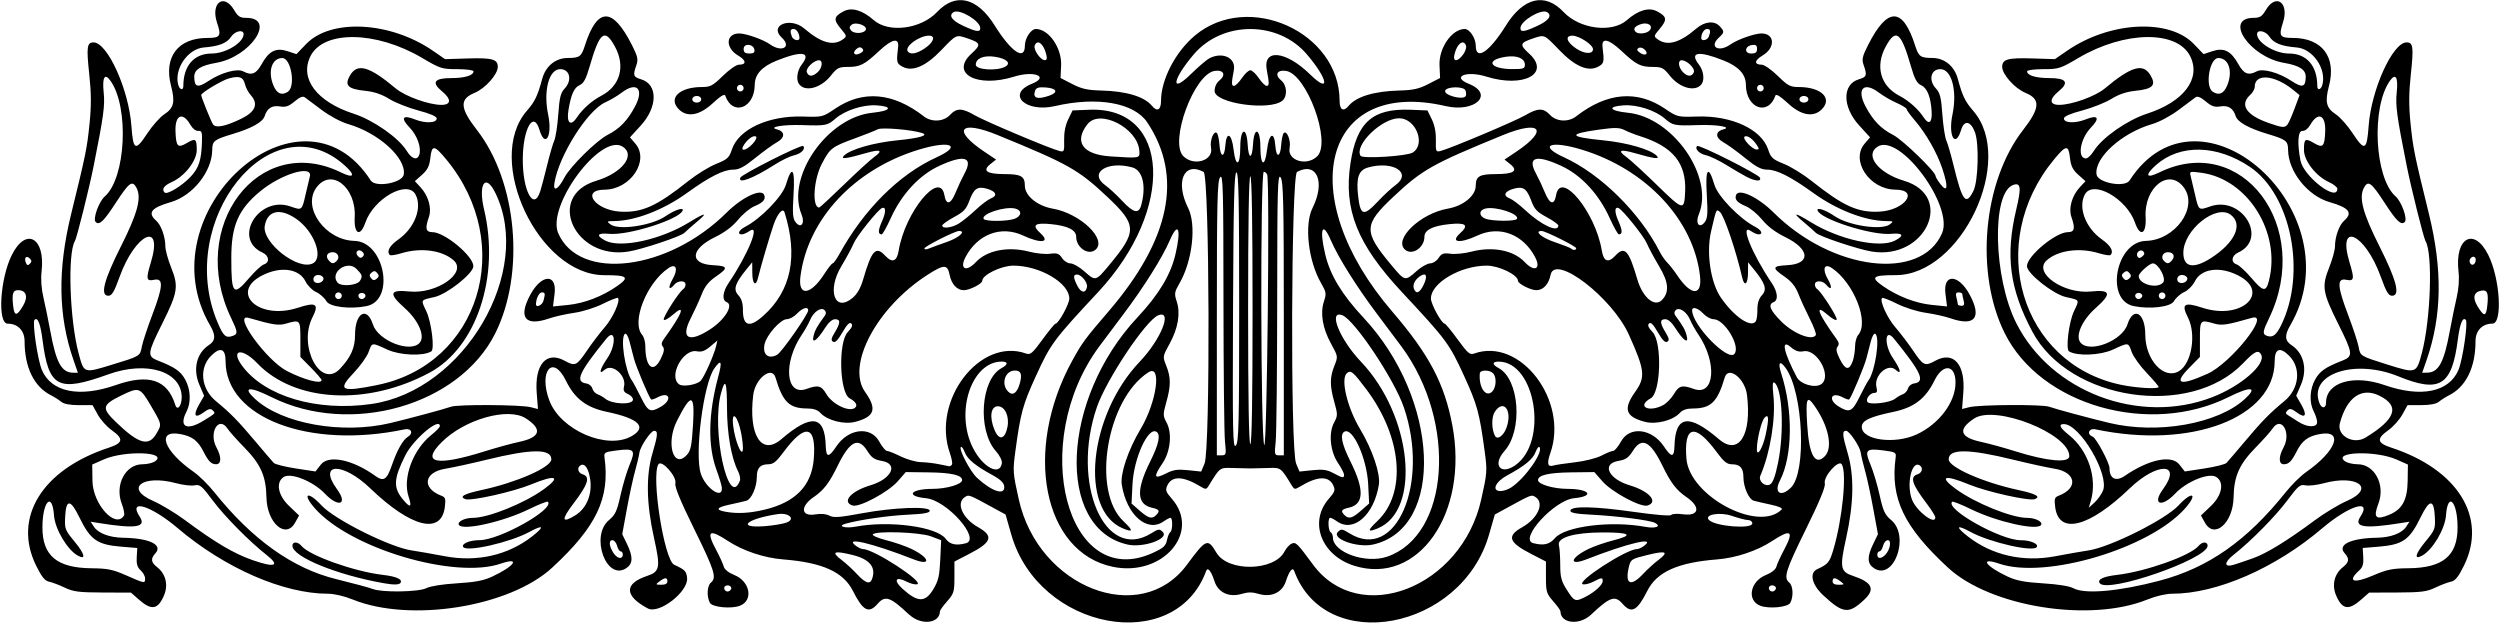 <?xml version="1.0" encoding="UTF-8"?>
<svg version="1.1" viewBox="0 0 1120 279" xmlns="http://www.w3.org/2000/svg">
<path d="m407.32 275.39c-8.473-7.998-10.749-8.786-14.134-4.893-3.98 4.577-6.558 3.23-11.103-5.801-4.266-8.476-13.6-12.685-31.223-14.079-8.487-0.671-17.941-3.817-24.596-8.185-8.642-5.672-10.015-4.677-5.422 3.93 1.564 2.931 3.093 6.282 3.398 7.448 0.341 1.303 2.15 2.758 4.695 3.776 7.145 2.859 8.708 11.413 2.519 13.788-3.895 1.495-12.361 0.666-13.42-1.313-1.511-2.824-1.265-7.63 0.465-9.066 2.656-2.204 1.665-5.377-7.489-23.977-6.154-12.504-8.816-18.955-8.44-20.452 0.76-3.026-6.165-10.829-7.598-8.562-3.33 5.268 2.577 42.916 7.06 44.996 4.868 2.258 5.486 2.892 5.787 5.941 0.605 6.124-12.528 16.323-17.57 13.646-10.564-5.61-10.715-11.122-0.399-14.548 5.779-1.919 6.118-3.715 3.185-16.883-3.465-15.557-3.697-28.033-0.709-38.141 2.402-8.125 2.54-10.02 0.733-10.02-1.484 0-6.206 7.009-6.592 9.784-0.208 1.494-1.083 5.191-1.945 8.216s-2.51 10.638-3.663 16.917l-2.096 11.417 2.118 4.36c2.809 5.781 2.714 8.869-0.333 10.866-8.951 5.865-16.233-14.451-7.725-21.554 2.837-2.368 3.595-4 5.175-11.14 1.018-4.601 2.854-10.749 4.079-13.663 2.787-6.626 2.102-7.408-5.618-6.422-5.602 0.716-5.94 0.911-5.626 3.24 2.451 18.216-3.598 30.935-23.434 49.277-19.071 17.634-63.629 24.751-89.398 14.28-3.71-1.51-8.29-2.58-11.05-2.58-19.947 0-46.197-11.444-67.287-29.336-12.088-10.255-22.452-13.397-17.064-5.173 3.1 4.731-1.658 5.489-18.047 2.873l-3.961-0.632 1.542 2.322c1.924 2.898 6.955 4.771 13.081 4.87 11.707 0.189 17.854 3.148 14.421 6.942-2.235 2.469-2.034 4.021 0.806 6.256 3.796 2.986 5.007 7.902 3.083 12.507-2.689 6.436-5.596 6.989-11.145 2.121l-3.704-3.25-12.581-0.046c-10.746-0.04-13.239-0.36-17.082-2.19-2.475-1.181-5.632-2.38-7.016-2.664-1.911-0.392-3.309-2.125-5.815-7.207-10.598-21.493 2.7-43.057 32.581-52.832 6.419-2.1 6.73-3.98 1.294-7.825-2.153-1.522-4.968-4.673-6.257-7l-2.344-4.23h-6.113c-4.04 0-6.743-0.523-7.972-1.543-1.022-0.849-3.022-2.122-4.443-2.83-7.648-3.81-11.915-12.51-11.915-24.29 0-4.7-3.025-7.84-7.563-7.84-4.661 0-3.45-20.145 1.849-30.772 6.32-12.673 15.112-7.782 13.327 7.413-0.397 3.38-0.09 7.688 0.828 11.616 0.802 3.434 2.207 10.293 3.12 15.243 2.579 13.973 5.006 18.394 10.136 18.468l2.195 0.03-1.996-5.75c-6.837-19.7-7.165-40.39-1.035-65.356 6.596-26.858 7.136-29.513 8.257-40.653 0.801-7.96 0.766-13.537-0.139-21.932-1.319-12.249-1.045-14.309 1.901-14.309 6.244 0 15.794 21.051 16.976 37.42 0.796 11.026 1.766 11.488 7.098 3.382 2.28-3.466 5.689-7.312 7.575-8.548 4.353-2.85 4.991-5.501 3.08-12.816-3.366-12.895 3.119-21.438 16.276-21.438 5.812 0 6.36-0.852 4.356-6.774-3.018-8.923 3.049-13.48 7.629-5.726 1.703 2.887 2.649 3.5 5.399 3.5 13.683 0 1.972 17.515-13.484 20.166-6.897 1.183-9.791 3.031-9.767 6.239 0.034 4.672 1.502 5.103 6.378 1.873 5.66-3.749 12.873-5.741 15.567-4.3 3.712 1.986 5.806 1.173 8.214-3.191 3.286-5.954 6.465-7.557 11.614-5.857l4.003 1.321 4.354-4.532c11.06-11.512 37.7-10.104 56.74 3l5.49 3.78 10.38-0.316c10.77-0.329 13.24 0.377 13.24 3.788 0 3.354-5.662 9.69-10.403 11.64-6.839 2.813-6.586 6.801 1.054 16.623 18.023 23.169 21.698 64.174 8.172 91.186-16.152 32.258-64.859 46.113-100.19 28.5-9.992-4.981-13.28-4.625-7.384 0.8 12.148 11.178 39.096 15.959 60.75 10.778 8.654-2.07 24.288-6.282 27.017-7.279 3.022-1.103 31.203-0.941 35.73 0.206l3.248 0.823-0.566-7.375c-0.967-12.603 4.374-18.721 12.471-14.286 4.795 2.627 5.381 2.36 10.106-4.598 2.176-3.204 5.75-7.898 7.941-10.43 3.639-4.204 7.083-11.863 5.877-13.069-0.273-0.273-3.286 0.898-6.696 2.602-3.542 1.77-9.078 3.51-12.914 4.058-3.693 0.528-8.739 1.661-11.214 2.518-10.762 3.726-13.992-0.402-8.38-10.713 5.045-9.269 11.962-9.466 10.818-0.309l-0.707 5.655 6.884-0.7c7.124-0.724 15.093-3.777 21.634-8.289 5.997-4.137 5.008-5.043-5.5-5.033-29.444 0.028-53.833-51.604-34.763-73.591 3.654-4.213 4.834-6.662 6.919-14.367 1.544-5.704 5.965-9.319 11.421-9.339 5.297-0.019 6.098-0.593 7.664-5.485 5.577-17.425 12.424-17.507 21.134-0.253 2.59 5.131 2.857 6.368 1.939 9-1.592 4.568-1.358 5.252 2.16 6.296 7.529 2.235 7.453 12.367-0.155 20.691l-4.855 5.312 2.396 2.785c6.515 7.574-2.136 20.576-13.737 20.646-10.854 0.066-4.331 9.205 7.028 9.847 9.685 0.547 16.268-2.421 30.515-13.757 3.693-2.939 9.274-6.373 12.4-7.631 5.072-2.041 5.831-2.732 7.045-6.413 3.003-9.104 16.337-15.293 31.886-14.8 8.686 0.275 8.796 0.248 14.42-3.559 12.441-8.422 25.932-7.239 39.718 3.482 3.486 2.711 8.867 2.414 11.703-0.645 2.948-3.181 5.443-3.152 11.041 0.128 4.482 2.627 33.937 15.051 38.047 16.049 2.04 0.495 2.168 0.194 2.05-4.829-0.082-3.495 0.552-6.745 1.824-9.352l1.95-4.014 7.5-0.306c36.303-1.484 38.551 44.584 3.984 81.655-20.043 21.495-21.26 23.134-27.835 37.487-5.95 12.99-6.928 16.556-9.258 33.757-1.209 8.928-1.157 9.678 1.529 21.713 8.828 39.564 54.601 57.302 75.338 29.195 8.587-11.639 9.313-11.934 13.191-5.362 5.126 8.688 25.914 8.329 30.493-0.527 0.816-1.578 2.288-3.185 3.271-3.571 1.857-0.729 2.439-0.151 9.529 9.459 20.737 28.107 66.51 10.369 75.338-29.195 2.685-12.035 2.738-12.785 1.529-21.713-2.33-17.201-3.308-20.767-9.258-33.757-6.574-14.353-7.791-15.992-27.835-37.487-20.02-21.45-26.18-36.919-23.01-57.694 2.8-18.368 9.88-24.651 26.99-23.952l7.5 0.306 1.95 3.996c1.272 2.608 1.906 5.857 1.824 9.352-0.118 5.022 0.01 5.324 2.05 4.829 4.11-0.998 33.565-13.422 38.047-16.049 5.598-3.28 8.092-3.309 11.041-0.128 2.835 3.059 8.217 3.356 11.703 0.645 13.786-10.721 27.277-11.904 39.718-3.482 5.624 3.807 5.734 3.834 14.42 3.559 15.55-0.492 28.883 5.696 31.886 14.8 1.214 3.681 1.974 4.372 7.045 6.413 3.126 1.258 8.706 4.692 12.4 7.631 14.247 11.337 20.83 14.305 30.515 13.757 11.359-0.642 17.882-9.781 7.028-9.847-11.601-0.07-20.251-13.072-13.737-20.646l2.396-2.785-4.855-5.312c-7.608-8.324-7.684-18.456-0.155-20.691 3.517-1.044 3.752-1.728 2.16-6.296-0.918-2.632-0.651-3.869 1.939-9 8.71-17.254 15.557-17.172 21.134 0.253 1.566 4.892 2.367 5.465 7.664 5.485 5.456 0.02 9.877 3.635 11.421 9.339 2.085 7.705 3.265 10.154 6.919 14.367 19.07 21.987-5.319 73.619-34.763 73.591-10.508-0.01-11.497 0.896-5.5 5.033 6.541 4.512 14.51 7.565 21.634 8.289l6.884 0.7-0.707-5.655c-1.144-9.158 5.774-8.96 10.818 0.309 5.612 10.311 2.382 14.44-8.38 10.713-2.475-0.857-7.521-1.99-11.214-2.518-3.836-0.549-9.372-2.288-12.914-4.058-3.41-1.704-6.423-2.875-6.696-2.602-1.206 1.206 2.238 8.865 5.877 13.069 2.192 2.533 5.766 7.226 7.941 10.43 4.725 6.958 5.311 7.224 10.106 4.598 8.096-4.435 13.437 1.683 12.471 14.286l-0.566 7.375 3.248-0.823c4.527-1.147 32.709-1.309 35.73-0.206 2.73 0.997 18.364 5.209 27.017 7.279 21.654 5.18 48.602 0.399 60.75-10.778 5.896-5.425 2.607-5.781-7.384-0.8-35.33 17.613-84.037 3.758-100.19-28.5-13.526-27.012-9.851-68.017 8.172-91.186 7.641-9.822 7.894-13.81 1.054-16.623-4.76-1.947-10.42-8.283-10.42-11.638 0-3.411 2.466-4.117 13.242-3.789l10.38 0.317 5.49-3.78c19.04-13.104 45.68-14.512 56.74-3l4.354 4.532 4.003-1.321c5.15-1.7 8.328-0.097 11.614 5.857 2.409 4.364 4.503 5.178 8.214 3.191 2.694-1.442 9.907 0.55 15.567 4.3 4.876 3.23 6.344 2.799 6.378-1.873 0.023-3.207-2.87-5.055-9.767-6.239-15.4-2.65-27.15-20.165-13.5-20.165 2.75 0 3.695-0.613 5.399-3.5 4.575-7.754 10.645-3.197 7.626 5.726-1.9 5.922-1.4 6.774 4.4 6.774 13.156 0 19.642 8.543 16.275 21.438-1.91 7.315-1.273 9.966 3.08 12.816 1.887 1.235 5.296 5.082 7.575 8.548 5.332 8.106 6.302 7.644 7.098-3.382 1.2-16.369 10.8-37.42 17-37.42 2.946 0 3.22 2.06 1.9 14.309-0.904 8.395-0.94 13.973-0.138 21.933 1.121 11.14 1.66 13.794 8.256 40.653 6.13 24.961 5.803 45.659-1.035 65.356l-1.996 5.75 2.196-0.032c5.13-0.074 7.556-4.495 10.136-18.468 0.914-4.95 2.318-11.81 3.121-15.243 0.918-3.928 1.225-8.236 0.828-11.616-1.786-15.195 7.007-20.085 13.327-7.413 5.3 10.627 6.51 30.772 1.849 30.772-4.538 0-7.563 3.138-7.563 7.845 0 11.777-4.267 20.472-11.916 24.282-1.421 0.708-3.421 1.982-4.443 2.83-1.228 1.02-3.932 1.543-7.971 1.543h-6.113l-2.343 4.232c-1.289 2.328-4.104 5.478-6.257 7-5.436 3.845-5.126 5.725 1.294 7.825 29.881 9.775 43.179 31.34 32.581 52.832-2.506 5.081-3.904 6.815-5.815 7.207-1.384 0.284-4.541 1.483-7.016 2.664-3.843 1.834-6.336 2.154-17.081 2.194l-12.581 0.046-3.704 3.25c-5.549 4.869-8.456 4.316-11.145-2.121-1.924-4.606-0.713-9.522 3.083-12.507 2.841-2.235 3.041-3.787 0.806-6.256-3.433-3.794 2.713-6.753 14.42-6.942 6.126-0.099 11.157-1.972 13.081-4.87l1.542-2.322-3.961 0.632c-16.389 2.616-21.147 1.858-18.047-2.873 5.388-8.224-4.976-5.082-17.064 5.173-21 17.9-47.29 29.34-67.24 29.34-2.763 0-7.347 1.068-11.064 2.579-25.769 10.471-70.327 3.353-89.398-14.28-19.837-18.341-25.886-31.061-23.434-49.277 0.314-2.33-0.024-2.524-5.626-3.24-7.721-0.987-8.405-0.205-5.618 6.422 1.225 2.913 3.061 9.062 4.079 13.663 1.58 7.14 2.339 8.772 5.175 11.14 8.508 7.102 1.226 27.419-7.725 21.554-3.047-1.997-3.142-5.085-0.333-10.866l2.118-4.36-2.096-11.417c-1.15-6.28-2.8-13.9-3.66-16.92-0.862-3.025-1.737-6.722-1.945-8.216-0.38-2.77-5.11-9.78-6.59-9.78-1.807 0-1.669 1.895 0.733 10.02 2.988 10.109 2.756 22.585-0.709 38.141-2.933 13.167-2.594 14.964 3.185 16.883 8.444 2.804 9.946 5.89 5.101 10.481-7.092 6.721-9.597 6.469-18.57-1.861-5.075-4.711-6.288-9.988-2.68-11.655 4.883-2.257 5.54-3.039 7.208-8.596 4.088-13.617 6.181-34.667 3.819-38.403-1.433-2.267-8.358 5.536-7.598 8.562 0.376 1.498-2.286 7.949-8.44 20.452-9.15 18.6-10.15 21.78-7.49 23.98 1.73 1.435 1.976 6.242 0.465 9.066-1.059 1.979-9.525 2.808-13.42 1.313-6.189-2.375-4.626-10.929 2.519-13.788 2.545-1.018 4.354-2.474 4.695-3.776 0.305-1.166 1.834-4.518 3.398-7.448 4.593-8.607 3.22-9.603-5.422-3.93-6.655 4.368-16.108 7.514-24.596 8.185-17.624 1.393-26.958 5.602-31.223 14.079-4.545 9.031-7.123 10.378-11.103 5.801-3.385-3.893-5.661-3.106-14.134 4.893-5.194 4.903-13.679 3.943-13.679-1.546 0-0.427-1.462-2.444-3.25-4.481-3.009-3.429-3.25-4.228-3.25-10.751v-7.046l-6.846-3.534c-9.9-5.111-10.797-7.9-3.806-11.829 7.043-3.958 10.092-10.849 5.979-13.513-1.809-1.172-1.718-1.205-12.281 4.559l-5.954 3.249-2.585 9c-12.329 42.928-73.366 54.304-87.293 16.269-0.688-1.878-2.26 0.067-3.703 4.578-1.636 5.117-6.541 7.41-12.213 5.711-2.839-0.851-4.757-0.851-7.596 0-5.672 1.699-10.577-0.594-12.213-5.711-1.443-4.511-3.016-6.456-3.703-4.578-13.926 38.032-75.017 26.648-87.302-16.269l-2.576-9-5.954-3.249c-10.563-5.764-10.473-5.731-12.281-4.559-4.113 2.665-1.064 9.555 5.979 13.513 6.992 3.929 6.095 6.718-3.806 11.829l-6.846 3.534v7.046c0 6.523-0.241 7.321-3.25 10.751-1.788 2.037-3.25 4.054-3.25 4.481 0 5.49-8.485 6.449-13.679 1.546zm10.805-11.399c2.255-3.747 2.772-5.946 3.109-13.23l0.405-8.736-4.543-1.735c-4.995-1.907-25.182-2.57-26.097-0.857-0.275 0.515 2.497 1.693 6.159 2.617 3.663 0.924 8.689 2.663 11.169 3.864 8.321 4.028 9.046 7.834 0.886 4.647-18.718-7.311-31.383-10.275-25.773-6.032 1.068 0.808 2.51 1.468 3.205 1.468 4.876 0 27.91 15.044 24.171 15.787-0.926 0.184-3.041-0.368-4.7-1.226-4.854-2.51-5.982-0.611-1.867 3.144 6.842 6.242 10.251 6.314 13.876 0.29zm292.17 3.389c4.12-2.08 7.71-5.36 7.71-7.05 0-1.691-0.441-1.666-4.117 0.235-1.66 0.858-3.775 1.41-4.7 1.226-3.74-0.75 19.3-15.79 24.17-15.79 0.695 0 2.138-0.661 3.205-1.468 5.61-4.243-7.055-1.279-25.773 6.032-8.161 3.187-7.435-0.619 0.886-4.647 2.48-1.201 7.506-2.939 11.169-3.864 9.236-2.331 7.54-3.558-4.868-3.524-12.914 0.036-20.521 2.304-19.573 5.837 0.315 1.174 0.579 5.084 0.586 8.688 0.011 5.54 0.474 7.281 2.992 11.25 3.311 5.221 3.756 5.385 8.322 3.079zm-519.29-3.89c1.735-0.897 7.278-1.774 13.694-2.167 8.2-0.502 11.977-1.218 15.785-2.994 10.151-4.734 12.923-8.922 3.851-5.817-20.746 7.1-67.527-6.846-83.326-24.84-5.878-6.695-3.082-7.867 3.008-1.261 5.849 6.345 30.928 18.854 40.473 20.187 2.2 0.307 8.879 1.477 14.842 2.6 14.359 2.704 28.229-0.448 39.038-8.869 5.798-4.517 5.198-5.508-1.219-2.016-8.641 4.703-28.145 9.136-29.63 6.734-0.901-1.458 2.892-3.05 7.266-3.05 8.975 0 33.885-13.985 30.658-17.212-0.3-0.3-4.11 1.202-8.467 3.337-11.555 5.664-29.718 9.738-31.386 7.039-0.87-1.42 2.56-3.16 6.24-3.16 6.989 0 23.222-6.566 31.921-12.912 7.814-5.7 5.223-6.612-5.832-2.054-8.011 3.304-26.989 7.537-29.489 6.578-2.848-1.093-0.516-2.392 7.317-4.075 15.745-3.383 31.233-10.199 31.247-13.751 0.019-4.825-8.832-4.772-28.993 0.173-6.875 1.686-15.2 3.503-18.5 4.038-9.581 1.551-10.667 8.683-1.837 12.061 1.887 0.722 2.093 1.376 1.615 5.135-1.59 12.503-15.153 9.108-33.309-8.338-12.445-11.958-23.785-11.689-14.955 0.355 5.012 6.837 0.606 8.357-5.507 1.9-5.138-5.426-15.11-9.472-18.349-7.444-3.715 2.326-2.689 8.168 2.269 12.919l4.56 4.369-1.791 3.206c-4.209 7.533-12.617 0.105-12.832-11.337-0.18-9.548-2.545-14.858-10.006-22.462-3.221-3.283-6.564-7.035-7.428-8.34-3.949-5.956-8.55 1.848-4.962 8.416 2.339 4.282 2.259 7.577-0.184 7.548-2.156-0.026-3.422-1.305-5.66-5.72-2.472-4.876-5.078-6.835-10.382-7.804-10.888-1.99-7.431 7.587 6.15 17.039 2.371 1.65 6.47 5.7 9.109 9 16.962 21.21 35.093 34.143 54.591 38.941 7.651 1.883 15.036 3.875 16.411 4.428 4.06 1.632 20.634 1.372 24.014-0.376zm-19-2.2c-21.134-3.717-41-11.855-41-16.794 0-1.964 2.408-1.912 4.068 0.088 3.614 4.355 23.568 11.454 36.432 12.962 6.112 0.716 8.914 1.978 7.93 3.57-0.559 0.904-2.961 0.961-7.43 0.175zm155.46 2.781c0.74-1.197-1.142-2.382-2.474-1.559-1.12 0.69-0.39 2.49 1.01 2.49 0.485 0 1.141-0.419 1.457-0.931zm468 0c0.74-1.197-1.142-2.382-2.474-1.559-1.12 0.69-0.39 2.49 1.01 2.49 0.485 0 1.141-0.419 1.457-0.931zm172.03-3.933c21.832-5.758 39.112-17.877 56.513-39.637 2.639-3.3 6.738-7.35 9.109-9 13.581-9.453 17.038-19.029 6.15-17.039-5.304 0.969-7.911 2.928-10.382 7.804-2.238 4.415-3.504 5.694-5.66 5.72-2.443 0.029-2.523-3.266-0.184-7.548 3.588-6.569-1.013-14.372-4.962-8.416-0.865 1.304-4.207 5.057-7.428 8.34-7.461 7.604-9.826 12.914-10.006 22.462-0.215 11.442-8.624 18.87-12.832 11.337l-1.791-3.206 4.56-4.369c4.958-4.75 5.984-10.593 2.269-12.919-3.239-2.028-13.211 2.018-18.349 7.444-6.113 6.457-10.52 4.937-5.507-1.9 8.83-12.044-2.51-12.314-14.955-0.355-18.156 17.446-31.719 20.841-33.309 8.338-0.478-3.76-0.272-4.413 1.615-5.135 8.83-3.378 7.743-10.509-1.837-12.061-3.3-0.534-11.625-2.351-18.5-4.038-20.162-4.946-29.012-4.998-28.993-0.173 0.014 3.552 15.502 10.368 31.247 13.751 7.833 1.683 10.165 2.982 7.317 4.075-2.499 0.959-21.478-3.274-29.489-6.578-11.054-4.558-13.645-3.646-5.832 2.054 8.699 6.346 24.932 12.912 31.921 12.912 3.675 0 7.106 1.743 6.227 3.165-1.668 2.698-19.83-1.375-31.386-7.039-4.357-2.136-8.167-3.638-8.467-3.337-3.22 3.23 21.69 17.22 30.66 17.22 4.374 0 8.167 1.592 7.266 3.05-1.484 2.402-20.989-2.031-29.63-6.734-6.417-3.493-7.017-2.501-1.219 2.016 10.809 8.421 24.68 11.573 39.038 8.869 5.963-1.123 12.642-2.293 14.842-2.6 9.545-1.333 34.624-13.842 40.473-20.187 6.09-6.607 8.886-5.434 3.008 1.261-15.799 17.994-62.58 31.94-83.326 24.84-9.072-3.105-6.3 1.083 3.851 5.817 3.81 1.777 7.586 2.493 15.798 2.995 6.569 0.402 11.849 1.247 13.494 2.16 5.062 2.81 20.354 1.486 38.691-3.35zm-26.86 1.073c-1.042-1.686 1.64-2.935 7.871-3.666 12.864-1.508 32.818-8.607 36.432-12.962 1.66-2 4.068-2.052 4.068-0.088 0 5.983-45.324 21.646-48.371 16.715zm-641.63-0.71c0-1.893-1.085-1.903-3.559-0.032-1.859 1.406-1.825 1.47 0.809 1.5 1.792 0.021 2.75-0.491 2.75-1.468zm525.56-0.032c-2.47-1.87-3.56-1.86-3.56 0.03 0 0.977 0.958 1.489 2.75 1.468 2.634-0.03 2.668-0.094 0.809-1.5zm-759.56-1.32c0-1.015-0.9-2.66-2.001-3.656-1.486-1.345-1.936-2.863-1.75-5.905l0.251-4.09-7-0.568c-10.981-0.891-13.983-2.989-19-13.279-3.919-8.038-5.897-8.138-6.302-0.318-0.292 5.628-0.141 6.031 4.243 11.357 4.537 5.511 5.196 8.255 1.508 6.281-4.735-2.534-10.317-11.905-10.762-18.07-0.788-10.896-5.188-6.304-5.185 5.412 0.003 12.678 6.546 18.118 21.972 18.268 7.24 0.07 9.581 0.549 15.526 3.171 8.419 3.714 8.5 3.727 8.5 1.401zm325.63 0.357c2.002-5.218-0.927-8.947-8.507-10.833-8.536-2.123-10.002-1.505-5.126 2.163 1.925 1.448 5.058 4.326 6.962 6.395 3.678 3.997 5.741 4.7 6.672 2.275zm345.34-2.264c1.937-2.064 5.097-4.942 7.022-6.395 4.872-3.679 3.413-4.298-5.126-2.173-7.165 1.782-7.337 1.899-8.198 5.583-1.748 7.476 0.908 8.733 6.303 2.986zm327.13 0.58c6.28-2.695 8.666-3.182 15.914-3.25 15.424-0.145 21.969-5.585 21.972-18.265 0-11.715-4.397-16.308-5.185-5.412-0.446 6.164-6.028 15.535-10.762 18.07-3.687 1.973-3.028-0.77 1.508-6.281 4.384-5.325 4.535-5.729 4.243-11.357-0.405-7.82-2.384-7.72-6.302 0.318-5.017 10.29-8.019 12.388-19 13.279l-7 0.568 0.251 4.094c0.186 3.042-0.263 4.56-1.75 5.905-5.58 5.05-2.745 6.131 6.112 2.331zm-943.6-9.13c-7.894-6.223-18.873-17.335-24.222-24.515-4.869-6.535-5.73-7.251-8.113-6.75-1.465 0.31-5.14-0.11-8.165-0.93-15.087-4.083-23.433 2.24-10.432 7.904 3.612 1.574 10.083 5.473 14.378 8.664 13.515 10.041 21.835 14.954 30.327 17.91 9.887 3.441 12.346 2.538 6.227-2.287zm889.73 1.444c6.183-2.187 15.42-7.854 27.822-17.068 4.296-3.192 10.766-7.09 14.378-8.664 13.001-5.664 4.655-11.987-10.432-7.904-3.025 0.819-6.699 1.236-8.166 0.927-2.383-0.502-3.244 0.215-8.113 6.75-5.347 7.177-16.409 18.374-24.131 24.424-4.338 3.399-4.246 5.755 0.172 4.401 1.505-0.461 5.316-1.751 8.469-2.866zm-730.2-1.64c0-0.825-0.441-1.5-0.981-1.5s-1.263-1.125-1.608-2.5-1.302-2.5-2.127-2.5c-2.928 0 0.5 7.872 3.467 7.962 0.688 0.021 1.25-0.637 1.25-1.462zm565.52 0.121c2.196-2.196 2.994-6.621 1.195-6.621-0.825 0-1.782 1.125-2.127 2.5-0.345 1.375-1.069 2.5-1.608 2.5-0.54 0-0.981 0.675-0.981 1.5 0 1.877 1.708 1.935 3.522 0.121zm-411.84-5.233c6.894-1.849-8.509-19.28-17.828-20.176-9.381-0.901-7.097-4.172 2.93-4.197 6.345-0.015 13.218-2.058 13.218-3.929 0-2.21-4.782-3.328-14.771-3.454l-10.46-0.14-3.633 4.149c-4.242 4.843-17.19 11.785-20.2 10.83-5.017-1.592-0.742-6.456 7.943-9.035 9.577-2.844 12.778-9.651 5.145-10.94-3.353-0.566-4.575-1.421-6.582-4.6-3.976-6.299-7.859-4.262-13.305 6.979-3.573 7.376-6.194 10.793-10.547 13.752-6.249 4.246-5.854 8.924 0.66 7.824 2.493-0.421 4.842-0.213 6.28 0.557 1.886 1.01 4.504 0.82 14.635-1.06 14.201-2.635 30.338-3.24 30.338-1.137 0 0.971-2.629 1.441-10 1.786-8.649 0.405-21.838 2.328-27.851 4.061-3.752 1.081 5e-3 2.163 4.536 1.306 15.204-2.876 36.501-0.015 40.473 5.438 1.848 2.536 4.651 3.151 9.023 1.979zm263.89-2.29c4.471-5.314 25.176-7.914 40.429-5.078 4.789 0.89 7.453-0.202 4.357-1.786-2.359-1.208-17.171-3.094-28.857-3.675-6.51-0.324-9-0.809-9-1.753 0-2.191 10.696-1.999 28.304 0.508 9.696 1.381 16.536 1.945 16.878 1.392 0.316-0.511 2.715-0.646 5.332-0.298 7.233 0.96 7.998-3.289 1.399-7.773-4.354-2.958-6.974-6.375-10.547-13.752-5.445-11.241-9.328-13.278-13.305-6.979-2.007 3.179-3.229 4.033-6.582 4.6-7.633 1.29-4.432 8.096 5.145 10.94 8.685 2.579 12.961 7.442 7.943 9.035-3.01 0.955-15.958-5.987-20.2-10.83l-3.64-4.15-10.46 0.13c-9.99 0.13-14.77 1.25-14.77 3.46 0 1.871 6.873 3.914 13.218 3.929 10.027 0.024 12.311 3.295 2.93 4.197-8.877 0.853-24.839 18.387-18.312 20.115 4.617 1.223 7.36 0.595 9.736-2.229zm-344.07-7.05c3.939-1.57 0.853-4.451-4-3.735-13.936 2.058-18.84 6.327-6.25 5.441 3.987-0.281 8.6-1.048 10.25-1.706zm432.5 0.45c0-0.825-0.83-1.5-1.843-1.5-1.014 0-4.302-0.846-7.306-1.879-5.484-1.887-12.73-0.545-10.211 1.891 2.95 2.86 19.36 4.12 19.36 1.49zm-527.24-3.66c4.904-3.031 7.521-9.247 6.652-15.801-0.671-5.062-2.457-7.746-4.367-6.566-1.723 1.065-1.18 3.349 0.956 4.027 3.519 1.117 2.481 4.41-4.125 13.092-5.585 7.34-5.294 9.066 0.884 5.248zm609.24 1c0-0.637-1.744-3.449-3.875-6.25-6.61-8.68-7.65-11.97-4.13-13.09 2.136-0.678 2.679-2.962 0.956-4.027-3.638-2.248-6.028 8.808-3.351 15.499 2.04 5.11 10.39 11.43 10.39 7.87zm-811.48-0.86c0.348-0.563-0.111-2.971-1.02-5.351-3.199-8.38 1.665-17.63 9.268-17.63 2.12 0 4.696-0.616 5.726-1.368 5.801-4.242-13.784-4.893-23.101-0.768l-5.112 2.263 0.112 7.353c0.158 10.433 10.347 21.61 14.126 15.496zm1014.9-0.39c5.771-2.411 8.049-6.62 8.177-15.111l0.112-7.353-5.112-2.263c-9.317-4.125-28.902-3.474-23.101 0.768 1.029 0.753 3.606 1.368 5.726 1.368 7.603 0 12.467 9.25 9.268 17.626-2.416 6.326-1.217 7.534 4.929 4.966zm-727.9-2.26c13.798-3.299 21.018-10.703 22.006-22.566 1.272-15.276-3.759-16.461-13.559-3.194-3.18 4.3-4.59 5.43-6.78 5.43-3.66 0-5.17 1.67-5.17 5.73 0 4.495-2.4 9.956-4.659 10.6-1.013 0.289-4.444 1.082-7.625 1.763-5.796 1.241-6.392 2.345-1.717 3.184 5.326 0.955 10.774 0.661 17.5-0.947zm455.63-0.06c0.584-0.584-1.244-1.405-4.845-2.176-3.181-0.681-6.612-1.474-7.625-1.763-2.26-0.64-4.66-6.1-4.66-10.6 0-4.06-1.51-5.73-5.17-5.73-2.192 0-3.603-1.13-6.779-5.428-9.745-13.191-14.831-12.073-13.577 2.986 1.389 16.68 32.251 33.115 42.652 22.714zm-615.15-5.842c-2.74-8.301 1.992-21.02 10.273-27.612 2.062-1.642 3.75-3.397 3.75-3.901 0-4.156-11.855 5.86-15.463 13.064-5.332 10.646-5.509 14.523-0.913 19.985 3.218 3.825 3.962 3.34 2.353-1.536zm759.09-2.58c2.98-7.2-10.32-29.85-17.53-29.85-2.529 0-1.774 1.648 2.207 4.817 8.752 6.967 12.898 19.45 9.859 29.683l-0.891 3 2.561-2.349c1.408-1.292 3.111-3.678 3.784-5.302zm-618.74-1.381c-0.099-1.083-1.175-4.669-2.39-7.969-3.96-10.752-3.688-25.214 0.788-41.777 1.858-6.875 1.32-7.988-1.766-3.655-4.877 6.849-8.927 38.417-6.048 47.141 2.192 6.644 9.921 11.782 9.416 6.26zm479-0.057c7.024-7.024 5.465-42.486-2.35-53.461-2.649-3.721-3.658-2.601-2.064 2.29 5.374 16.49 5.137 37.049-0.554 48.055-2.869 5.549 0.452 7.632 4.968 3.116zm-352.51-0.66c-0.211-1.488-1.889-3.097-4.953-4.75-7.814-4.216-11.52-7.242-12.701-10.372-0.622-1.648-1.41-2.717-1.751-2.376-1.031 1.031 4.228 11.068 7.255 13.845 6.847 6.282 12.776 8.065 12.15 3.653zm227.21 0.597c6.39-4.273 14.579-16.073 12.558-18.095-0.341-0.341-1.129 0.728-1.751 2.376-1.181 3.13-4.887 6.156-12.701 10.372-5.343 2.883-7.064 7-2.925 7 1.291 0 3.46-0.744 4.82-1.653zm-345.61-2.987c0.314-0.817-0.044-2.695-0.796-4.173-3.058-6.015-4.936-16.706-4.981-28.37-0.047-12.049-0.762-13.784-2.706-6.566-4.406 16.363 3.401 52.353 8.483 39.109zm465.1-8.067c2.846-13.846 1.921-33.668-1.675-35.891-0.788-0.487-0.908 1.155-0.417 5.735 1.103 10.301-1.392 25.677-5.84 35.984-1.024 2.374 2.046 5.147 4.34 3.92 1.244-0.666 2.333-3.622 3.593-9.748zm-620.98 1.04c2.267-6.585 4.946-11.336 7.122-12.632 2.604-1.551 1.583-3.984-1.407-3.353-42.838 9.048-80.25-5.191-80.25-30.544 0-5.655-2.36-6.535-6.479-2.415-5.521 5.521-4.535 14.817 2.155 20.325 6.583 5.419 9.908 8.82 17.824 18.227 3.85 4.575 7.489 8.83 8.087 9.454 0.598 0.624 5.046 1.743 9.885 2.485l8.798 1.35 2.438-3.115c3.473-4.437 14.232-2.201 24.293 5.049 3.829 2.759 5.231 1.861 7.535-4.832zm776.31 4.853c10.858-7.423 20.966-9.519 24.447-5.071l2.438 3.115 8.798-1.35c4.839-0.742 9.287-1.861 9.885-2.485 0.598-0.624 4.237-4.879 8.087-9.454 7.916-9.407 11.241-12.808 17.824-18.227 6.691-5.508 7.676-14.804 2.155-20.325-4.12-4.12-6.479-3.24-6.479 2.415 0 25.353-37.412 39.592-80.25 30.544-3.019-0.638-4.123 2.188-1.28 3.279 1.573 0.604 7.53 11.757 7.53 14.099 0 4.756 2.845 6.194 6.846 3.46zm-503.06-5.71c0.164-1.147-1.001-3.471-2.689-5.362-8.345-9.347-6.785-32.198 2.538-37.187 2.992-1.601 3.03-2.926 0.084-2.926-13.506 0-21.032 22.581-12.891 38.678 4.433 8.765 12.101 12.787 12.959 6.797zm230.01 0.953c14.93-10.45 9.11-46.42-7.52-46.42-2.946 0-2.908 1.325 0.084 2.926 9.297 4.976 10.884 27.839 2.578 37.142-5.495 6.154-1.782 11.012 4.86 6.36zm-252.37-0.321c0.304-0.491-0.12-2.798-0.941-5.126-8.307-23.544 13.55-52.052 34.176-44.576 1.878 0.681 2.862-0.166 7.33-6.309 2.838-3.903 5.462-7.096 5.831-7.097 1.35 0 6.17-8.78 6.17-11.25 0-6.97-13.2-14.74-25.03-14.74-5.44 0-13.97 4.15-13.97 6.79 0 1.32-5.67 4.21-8.25 4.21-3.067 0-5.535-2.669-6.381-6.902-0.957-4.786-2.497-4.76-10.115 0.168-22.592 14.615-36.25 40.355-27.755 52.304 5.451 7.667 4.349 11.085-4.319 13.393-5.024 1.338-12.638-0.602-15.718-4.005-1.189-1.314-3.07-1.959-5.716-1.959-8.178 0-11.106-2.828-14.374-13.878-1.59-5.376-9.045 0.41-9.959 7.729-2.254 18.044 3.69 27.496 12.533 19.928 13.556-11.603 19.555-10.709 19.936 2.971 0.147 5.292 1.351 5.367 4.709 0.293 5.356-8.093 15.374-9.288 19.222-2.293 1.286 2.337 2.867 4.254 3.513 4.259s3.425 1.116 6.175 2.469c2.75 1.353 6.8 2.5 9 2.549s5.8 0.461 8 0.916 4.311 0.879 4.691 0.942c0.38 0.063 0.939-0.287 1.243-0.779zm279.07-0.99c4.506-0.528 9.73-1.849 11.961-3.023 2.179-1.147 4.508-2.086 5.175-2.086s2.266-1.913 3.551-4.25c3.848-6.995 13.866-5.8 19.222 2.293 3.358 5.074 4.561 4.999 4.709-0.293 0.381-13.68 6.38-14.575 19.936-2.971 8.842 7.569 14.787-1.884 12.533-19.928-0.914-7.319-8.37-13.105-9.959-7.729-3.27 11.05-6.2 13.88-14.38 13.88-2.646 0-4.527 0.644-5.716 1.959-3.08 3.403-10.694 5.343-15.718 4.005-8.668-2.308-9.771-5.726-4.319-13.393 4.715-6.632 4.384-9.661-2.805-25.632-7.51-16.685-33.168-36.325-35.065-26.84-0.85 4.23-3.31 6.9-6.38 6.9-2.58 0-8.25-2.89-8.25-4.21 0-2.64-8.53-6.79-13.97-6.79-11.83 0-25.03 7.77-25.03 14.74 0 2.467 4.815 11.251 6.17 11.254 0.368 9.9e-4 2.992 3.195 5.831 7.097 4.468 6.144 5.452 6.99 7.33 6.309 20.627-7.476 42.483 21.031 34.176 44.576-1.639 4.646-1.228 6.377 1.327 5.583 0.916-0.284 5.266-0.939 9.666-1.455zm-488.5-4.89c5.225-1.638 12.2-3.552 15.5-4.253 9.56-2.031 10.604-5.578 3.092-10.5-7.916-5.186-27.488 0.333-37.82 10.665-9.39 9.39-2.415 10.872 19.228 4.088zm710 2.125c0-10.033-33.05-23.129-42.592-16.877-7.512 4.922-6.468 8.469 3.092 10.5 3.3 0.701 10.275 2.619 15.5 4.263 14.102 4.436 24 5.308 24 2.114zm-619.3-0.59c1.704-1.87 2.165-4.151 2.728-13.5 0.847-14.048-0.774-14.436-7.205-1.724-5.08 10.042-1.596 21.889 4.477 15.224zm509.73 0.679c3.777-3.777 1.775-13.592-4.627-22.679-3.412-4.843-3.95-3.429-3.231 8.5 0.821 13.618 3.53 18.507 7.858 14.179zm-485.38-10.09c-1.512-8.18-4.573-11.074-3.618-3.421 0.787 6.303 3.629 13.546 4.275 10.892 0.226-0.93-0.07-4.292-0.657-7.471zm458.89 0.502c1.575-7.346 1.45-9.66-0.423-7.787-1.445 1.445-3.55 10.101-3.486 14.333 0.054 3.61 2.671-0.772 3.909-6.546zm-720.99-0.48c2.552-4.325 2.599-4.08-2.393-12.581-4.924-8.386-5.295-8.512-13.406-4.54-8.506 4.166-8.767 5.566-2.209 11.887 10.111 9.746 14.579 11.044 18.008 5.233zm989.77 1.667c13.62-8.304 15.538-14.181 6.133-18.788-7.94-3.889-14.545 0.74-17.647 12.37-1.478 5.538 6.064 9.741 11.515 6.417zm-776.62-0.746c6.858-4.051 2.946-7.809-11.21-10.769-9.266-1.937-14.452-5.885-18.442-14.041-5.857-11.972-12.308-4.206-7.401 8.911 5.004 13.375 26.043 22.403 37.053 15.9zm575.56-0.69c10.06-4.69 17.36-14.44 17.36-23.19 0-8.174-5.627-8.724-9.444-0.922-3.99 8.156-9.176 12.104-18.442 14.041-10.55 2.2-14.11 3.9-14.11 6.73 0 5.927 14.777 7.927 24.64 3.335zm-407.37-3.31c0.94-4.77-1.13-9.28-4.28-9.28-3.215 0-3.909 4.87-1.511 10.609 2.036 4.872 4.684 4.266 5.789-1.325zm223.63 0.141c2.648-7.639-1.407-12.887-5.33-6.899-1.527 2.331-1.448 7.992 0.15 10.779 1.107 1.93 3.889-0.153 5.181-3.88zm-583.63-3.05c5.453-3.396 5.29-3.206 3.92-4.575-0.902-0.902-1.866-0.667-4.13 1.007-3.874 2.864-4.726 1.255-1.917-3.625l2.231-3.876-2.127-4.945c-2.989-6.947-1.282-14.132 4.213-17.733 3.039-1.992 3.205-4.364 0.614-8.811-29.493-50.615 40.477-113.75 71.967-64.94 2.118 3.283 14.233 1.056 14.784-2.717 1.084-7.424-11.263-18.605-24.934-22.579-3.203-0.931-8.22-3.613-11.865-6.342-3.474-2.601-6.878-5.146-7.565-5.657-0.85-0.631-2.304-0.04-4.55 1.849-2.62 2.205-3.98 2.667-6.599 2.242-3.515-0.57-5.691 0.804-6.799 4.293-0.871 2.745-5.8 5.499-14.514 8.108-8.105 2.427-8.961 3.095-8.985 7.007-0.058 9.733-8.722 20.64-18.659 23.49-8.688 2.492-10.464 4.764-6.469 8.278 2.227 1.952 4.115 7.222 4.115 11.472 0 1.662 1.173 5.954 2.607 9.538 3.397 8.491 2.982 11.1-3.99 25.084-6.733 13.505-6.864 14.672-1.867 16.626 7.518 2.94 10.018 4.674 12.113 8.401 2.492 4.433 2.75 10.331 0.631 14.395-3.605 6.912 0.068 8.802 7.776 4.001zm946.73 0.74c0-1.037-0.672-3.175-1.494-4.75-2.119-4.063-1.861-9.961 0.631-14.395 2.095-3.728 4.595-5.461 12.113-8.401 4.997-1.954 4.866-3.121-1.867-16.626-6.971-13.984-7.386-16.593-3.99-25.084 1.434-3.583 2.607-7.875 2.607-9.538 0-4.253 1.888-9.524 4.113-11.481 3.995-3.514 2.219-5.786-6.469-8.278-9.937-2.85-18.601-13.757-18.659-23.49-0.023-3.912-0.88-4.58-8.985-7.007-8.714-2.61-13.642-5.363-14.514-8.108-1.107-3.489-3.284-4.863-6.799-4.293-2.618 0.425-3.978-0.037-6.599-2.242-2.245-1.889-3.7-2.481-4.55-1.849-0.687 0.51-4.091 3.056-7.565 5.657-3.645 2.729-8.662 5.411-11.865 6.342-13.671 3.974-26.017 15.155-24.934 22.579 0.551 3.774 12.666 6 14.784 2.717 31.491-48.813 101.46 14.324 71.967 64.94-2.591 4.447-2.426 6.82 0.614 8.811 5.495 3.6 7.202 10.785 4.213 17.733l-2.127 4.945 2.231 3.876c2.808 4.88 1.957 6.489-1.917 3.625-2.367-1.75-3.201-1.934-4.197-0.928-0.992 1.001-0.94 1.437 0.257 2.153 0.825 0.494 2.85 1.783 4.5 2.865 4.026 2.639 8.5 2.759 8.5 0.227zm-742.1-6.86c5.454-3.114 4.042-7.164-1.469-4.215-1.337 0.716-2.608 1.113-2.824 0.883-1.045-1.111-6.73-14.668-7.674-18.299-0.589-2.265-1.511-5.82-2.05-7.899-0.539-2.079-1.408-3.515-1.933-3.191-2.291 1.416 0.035 17.01 3.133 21.007 0.442 0.57 2.19 3.832 3.886 7.25 3.321 6.694 4.23 7.148 8.931 4.464zm537.12-4.464c1.696-3.418 3.445-6.68 3.886-7.25 3.098-3.997 5.424-19.591 3.133-21.007-0.524-0.324-1.394 1.112-1.933 3.191-0.539 2.079-1.461 5.634-2.05 7.899-0.944 3.631-6.629 17.188-7.674 18.299-0.216 0.23-1.487-0.167-2.824-0.883-5.287-2.829-6.963 1.003-1.804 4.125 4.755 2.878 5.947 2.315 9.266-4.374zm-751.69 0.209c0-11.621-15.605-16.523-32.833-10.314-22.664 8.168-26.776 5.992-29.547-15.632-0.908-7.085-2.159-10.176-3.554-8.781-1.088 1.088 1.395 18.014 3.294 22.465 4.244 9.941 16.743 12.487 33.154 6.753 14.808-5.174 23.099-2.392 26.622 8.931 0.873 2.806 2.864 0.427 2.864-3.422zm302.04 4.207c0.644-1.042-0.401-2.44-2.824-3.779-4.545-2.511-5.164-25.131-0.812-29.674 1.877-1.959 2.336-3.074 1.579-3.831-0.757-0.757-1.912 0.394-3.968 3.955-2.029 3.513-3.29 4.782-4.199 4.22-1.024-0.633-0.86-1.523 0.771-4.198 2.599-4.264 2.624-5.895 0.09-5.895-1.21 0-2.917 1.472-4.364 3.765-3.66 5.798-6.192 7.6-5.247 3.735 0.653-2.67 1.613-4.394 5.076-9.113 0.649-0.884 0.604-1.705-0.132-2.442-1.566-1.566-4.97 0.734-6.479 4.378-0.656 1.583-2.307 4.521-3.669 6.528-8.572 12.63-7.315 27.763 2.026 24.386 5.245-1.897 6.671-1.53 8.927 2.292 2.987 5.062 11.379 8.662 13.226 5.674zm361.55-0.666c1.556-0.805 3.769-3.055 4.917-5 2.26-3.831 3.684-4.197 8.931-2.3 9.34 3.377 10.597-11.756 2.026-24.386-1.362-2.007-3.013-4.945-3.669-6.528-1.509-3.643-4.913-5.943-6.479-4.378-0.737 0.737-0.781 1.558-0.132 2.442 3.463 4.719 4.423 6.443 5.076 9.113 0.945 3.865-1.587 2.063-5.247-3.735-1.44-2.3-3.14-3.77-4.35-3.77-2.534 0-2.509 1.632 0.09 5.895 1.631 2.675 1.794 3.566 0.771 4.198-0.909 0.562-2.171-0.706-4.199-4.22-2.056-3.561-3.211-4.712-3.968-3.955-0.757 0.757-0.298 1.872 1.579 3.831 4.352 4.543 3.734 27.163-0.812 29.674-6.405 3.539-1.133 6.533 5.481 3.113zm297.08-1.19c0-9.047 12.231-12.723 26.153-7.859 16.411 5.734 28.91 3.188 33.154-6.753 1.9-4.45 4.382-21.377 3.294-22.465-1.395-1.395-2.646 1.697-3.554 8.781-2.663 20.785-8.052 24.133-26.636 16.55-19.686-8.033-40.346-1.081-35.406 11.913 1.019 2.681 2.995 2.571 2.995-0.167zm-875.6 0.618c41.47-5.994 72.74-59.399 55.403-94.621-4.4-8.938-7.737-3.95-5.011 7.488 7.165 30.055-3.387 61.765-24.309 73.051-28.025 15.117-60.589 13.352-77.344-4.191-6.772-7.091-12.151-6.162-6.746 1.165 10.13 13.73 33.563 20.642 58.005 17.108zm824.57-3.011c12.964-4.999 24.245-14.818 21.951-19.105-1.24-2.318-2.952-1.502-8.057 3.843-23.785 24.904-77.926 16.845-94.4-14.051-10.229-19.185-12.198-34.066-7.253-54.808 2.351-9.86 2.044-12.222-1.421-10.963-9.694 3.522-8.829 41.476 1.408 61.835 15.525 30.873 55.079 45.857 87.771 33.25zm-707.47 1.04c0-0.825-1.032-1.95-2.293-2.5-1.739-0.758-2.156-1.551-1.723-3.281 1.236-4.946-5.267-10.629-8.655-7.564-2.871 2.598-2.233-0.206 1.171-5.155 4.102-5.962 3.74-13.895-0.402-8.793-12.385 15.258-14.206 19.35-8.95 20.099 1.181 0.168 2.376 1.179 2.655 2.245 0.279 1.066 1.337 2.234 2.352 2.596 1.015 0.361 2.52 1.223 3.345 1.914 3.123 2.617 12.5 2.946 12.5 0.439zm565.5-0.415c0.828-0.705 2.335-1.577 3.35-1.938 1.015-0.361 2.073-1.53 2.352-2.596 0.279-1.066 1.474-2.077 2.655-2.245 5.256-0.749 3.434-4.84-8.95-20.099-4.141-5.102-4.504 2.831-0.402 8.793 3.405 4.949 4.042 7.753 1.171 5.155-3.509-3.175-9.891 2.63-8.59 7.814 0.466 1.858 0.24 2.531-0.851 2.531-2.007 0-4.074 2.636-3.189 4.068 0.905 1.464 10.307 0.344 12.453-1.483zm-392.15-6.97c1.08-4.05 0.45-5.62-2.26-5.62-4.436 0-6.359 6.091-2.987 9.463 2.049 2.049 4.055 0.579 5.24-3.839zm211.58 3.804c1.86-1.86 2.07-6.53 0.371-8.229-1.579-1.579-5.768-1.544-5.915 0.05-0.576 6.256 2.673 11.049 5.544 8.179zm-499.43-2.95c45.742-9.293 62.201-63.036 30.923-100.97-5.444-6.603-6.524-6.728-7.189-0.83-0.42 3.724-1.238 5.391-3.743 7.63l-3.206 2.865 2.487 2.667c3.574 3.832 5.177 9.441 3.816 13.347-1.81 5.171-1.43 6.821 1.57 6.821 5.44 0 18.34 10.71 18.34 15.24 0 3.257-11.752 12.565-17.483 13.848-6.324 1.415-6.109 1.035-3.59 6.351 2.297 4.846 3.796 17.001 2.217 17.977-3.588 2.218-13.992 1.805-19.636-0.778-7.206-3.299-6.849-3.346-8.455 1.096-0.742 2.051-3.757 6.254-6.701 9.34-7.442 7.802-5.643 8.715 10.647 5.405zm798 0.866c0-0.363-2.409-3.185-5.353-6.271-2.944-3.086-5.959-7.29-6.701-9.34-1.606-4.442-1.249-4.396-8.455-1.096-5.644 2.584-16.047 2.996-19.636 0.778-1.579-0.976-0.08-13.131 2.217-17.977 2.52-5.316 2.735-4.935-3.59-6.351-5.73-1.28-17.48-10.59-17.48-13.84 0-4.53 12.9-15.24 18.34-15.24 2.999 0 3.379-1.646 1.575-6.821-1.361-3.905 0.242-9.514 3.816-13.347l2.487-2.667-3.206-2.865c-2.506-2.239-3.324-3.906-3.743-7.63-0.67-5.898-1.75-5.773-7.19 0.83-30.91 37.49-14.94 91.34 29.92 100.86 6.982 1.482 17 2.058 17 0.978zm-653.21-2.704c1.558-1.558 6.054-11.639 6.961-15.61l0.565-2.473-3.197 2.69c-2.389 2.01-3.897 2.55-5.965 2.137-6.261-1.252-12.986 11.407-7.891 14.855 1.708 1.156 7.792 0.135 9.527-1.6zm501.94 1.548c5.157-3.275-1.654-16.051-7.891-14.804-2.045 0.409-3.561-0.114-5.806-2.003-4.296-3.615-3.032 2.385 2.87 13.621 1.637 3.117 7.991 4.986 10.827 3.185zm-671.73-1.91c0-0.394-2.138-2.887-4.75-5.541l-4.75-4.825v-7.959c0-8.761-0.046-8.81-6.492-6.961-3.327 0.954-5.669 0.593-16.758-2.586-7.261-2.082 8.01 19.047 17.195 23.791 7.684 3.968 15.555 6.034 15.555 4.082zm844.84-2.792c10.542-4.731 28.698-27.599 19.913-25.081-11.089 3.179-13.431 3.54-16.758 2.586-6.45-1.85-6.5-1.8-6.5 6.96v7.959l-4.75 4.825c-7.249 7.364-4.374 8.341 8.087 2.749zm-836.63-2.24c4.938-5.252 6.781-9.417 6.785-15.326 7e-3 -9.791 5.345-12.855 7.99-4.584 2.352 7.355 16.974 13.027 21.019 8.153 2.46-2.964-0.615-9.985-6.78-15.479-7.307-6.513-6.795-8.333 2.086-7.423 12.252 1.255 26.02-8.36 19.901-13.898-5.037-4.559-14.664-5.9-23.372-3.258-2.562 0.778-4.925 1.148-5.25 0.823-1.589-1.589-0.174-4.167 3.841-6.997 7.295-5.142 10.768-14.281 7.646-20.115-3.606-6.737-18.723 1.75-22.488 12.626-2.291 6.617-5.167 5.143-4.751-2.433 0.75-13.653-10.781-22.397-17.287-13.108-6.268 8.949 4.178 23.378 17.152 23.692 13.515 0.327 18.422 26.573 5.462 29.213-7.364 1.5-16.532 0.388-18.008-2.185-0.877-1.528-2.958-3.379-4.625-4.114-1.689-0.745-3.801-2.879-4.769-4.819-2.606-5.223-9.886-6.663-17.53-3.47-17.551 7.333-4.344 21.415 14.334 15.283 7.968-2.616 9.4-1.643 6.359 4.316-6.62 12.977 3.65 32.289 12.286 23.103zm823.86 1.052c5.734-3.387 7.911-16.505 4.009-24.154-3.041-5.96-1.608-6.932 6.359-4.316 18.678 6.132 31.885-7.95 14.334-15.283-7.644-3.194-14.924-1.753-17.53 3.47-0.968 1.94-3.081 4.075-4.769 4.819-1.667 0.735-3.749 2.586-4.625 4.114-1.477 2.573-10.644 3.685-18.008 2.185-12.96-2.64-8.053-28.886 5.462-29.213 12.973-0.314 23.42-14.744 17.152-23.692-6.506-9.289-18.038-0.545-17.287 13.108 0.416 7.577-2.46 9.05-4.751 2.433-3.765-10.875-18.883-19.363-22.488-12.626-3.122 5.834 0.351 14.974 7.646 20.115 4.014 2.83 5.43 5.408 3.841 6.997-0.325 0.325-2.688-0.045-5.25-0.823-8.708-2.643-18.335-1.301-23.372 3.258-6.12 5.538 7.649 15.153 19.901 13.898 8.882-0.91 9.393 0.91 2.086 7.423-6.165 5.494-9.239 12.515-6.78 15.479 4.045 4.874 18.667-0.798 21.019-8.153 2.645-8.27 7.984-5.207 7.99 4.584 8e-3 11.29 8.339 20.349 15.063 16.377zm-926.07-2.88c12.756-3.88 12.665-3.825 13.46-8.061 0.392-2.087 2.473-8.427 4.626-14.088 4.961-13.04 5.175-16.77 0.914-15.92-3.56 0.71-3.753-0.3-1.489-7.76 5.728-18.881-6.967-13.06-13.986 6.41-2.442 6.774-3.466 8.5-5.044 8.5-3.814 0-2.065-6.863 5.655-22.188 7.452-14.794 9.3-21.761 6.943-26.166-1.883-3.519-3.291-2.484-9.392 6.906-5.265 8.104-7.288 10.012-8.902 8.399-1.349-1.349 1.431-9.108 4.102-11.451 9.412-8.255 10.983-39.84 2.575-51.767-2.575-3.653-3.79-1.658-3.087 5.068 0.625 5.984-0.009 10.652-4.51 33.199-1.954 9.786-7.552 32.186-8.379 33.524-3.329 5.386-2.341 35.28 1.659 50.226 2.441 9.118 2.183 9.028 14.855 5.173zm1034.9-5.17c4.001-14.946 4.988-44.84 1.659-50.226-0.827-1.337-6.425-23.738-8.379-33.524-4.501-22.547-5.135-27.215-4.51-33.199 0.703-6.726-0.512-8.721-3.087-5.068-8.408 11.927-6.837 43.511 2.575 51.767 2.671 2.343 5.451 10.102 4.102 11.451-1.613 1.613-3.637-0.296-8.902-8.399-6.101-9.39-7.509-10.425-9.392-6.906-2.357 4.405-0.509 11.372 6.943 26.166 7.719 15.325 9.468 22.188 5.655 22.188-1.578 0-2.603-1.726-5.044-8.5-7.02-19.474-19.714-25.291-13.986-6.409 2.264 7.463 2.07 8.471-1.489 7.759-4.261-0.852-4.047 2.879 0.914 15.924 2.153 5.661 4.234 12.001 4.626 14.088 0.787 4.196 0.67 4.124 12.96 7.986 12.871 4.044 12.912 4.031 15.355-5.098zm-788.99 2.563c1.532-3.098 1.788-4.529 0.982-5.5-0.803-0.968-0.66-1.903 0.545-3.563 8.166-11.246 9.945-16.008 4.048-10.83-2.112 1.855-4.005 2.877-4.207 2.271-0.375-1.126 6.95-12.567 8.765-13.689 0.553-0.342 1.005-1.27 1.005-2.062 0-1.893-3.413-1.853-5 0.059-2.491 3.001-3.002 1.4-0.784-2.454 2.615-4.543 1.593-7.277-1.848-4.944-9.875 6.694-16.779 24.291-11.761 29.977 0.766 0.868 1.393 3.164 1.393 5.101 0 9.364 3.568 12.293 6.863 5.633zm534.04 1.038c0.56-1.73 1.05-4.73 1.05-6.67 0-1.937 0.627-4.232 1.393-5.101 5.018-5.686-1.886-23.282-11.761-29.977-3.441-2.333-4.463 0.4-1.848 4.944 2.218 3.854 1.707 5.455-0.784 2.454-1.587-1.912-5-1.952-5-0.059 0 0.793 0.452 1.72 1.005 2.062 1.815 1.121 9.14 12.562 8.765 13.689-0.202 0.605-2.095-0.417-4.207-2.271-5.897-5.178-4.117-0.416 4.048 10.83 1.205 1.66 1.348 2.595 0.545 3.563-0.806 0.971-0.55 2.402 0.982 5.5 2.471 4.994 4.273 5.318 5.765 1.038zm-481.89-2.88c2.02-1.08 13.94-18.13 13.94-19.93 0-1.857-2.596-1.098-5 1.462-1.292 1.375-3.36 2.5-4.596 2.5-2.771 0-9.031 7.029-9.938 11.158-1.023 4.656 1.628 6.933 5.597 4.808zm428.9-0.426c2.84-3.42-4.47-15.54-9.36-15.54-1.236 0-3.305-1.125-4.596-2.5-2.404-2.559-5-3.318-5-1.462 0 6.572 16.023 23.049 18.966 19.503zm-672.55-8.148c2.121-0.814 2.008-1.81-0.88-7.793-19.837-41.087 12.127-83.529 49.205-65.334 5.88 2.885 6.597 1.284 1.47-3.284-32.664-29.098-76.067 24.709-56.821 70.442 2.642 6.278 3.756 7.225 7.027 5.97zm213.75-2.921c6.55-4.273 10.547-10.876 7.331-12.11-2.185-0.839-1.836-4.584 0.789-8.472 8.94-13.239 14.45-26.921 9.423-23.4-1.186 0.831-2.732 1.511-3.434 1.511-2.213 0-1.389-1.891 1.472-3.377 7.05-3.66 16.714-13.637 18.274-18.866 2.72-9.114 4.134-7.295 3.418 4.396-0.518 8.45-0.354 10.712 0.895 12.346 2.416 3.16 4.37 0.619 2.674-3.476-6.976-16.84 11.652-43.51 31.788-45.511 8.334-0.828 9.42-2.826 1.805-3.32-5.985-0.388-14.124 2.246-18.388 5.953-3.577 3.109-4.279 3.245-14.878 2.895-8.537-0.283-15.464 0.892-11.342 1.923 3.722 0.931 3.713 3.737-0.018 5.791-1.745 0.96-6.09 4.109-9.657 6.996-5.022 4.066-7.263 5.25-9.935 5.25-4.335 0-10.648 3.201-20.884 10.588-10.341 7.464-23.061 12.364-32.299 12.444-3.471 0.03-3.581 0.123-1.76 1.5 3.655 2.765 18.49 0.547 24.678-3.689 4.014-2.748 8.138-4.145 7.677-2.601-1.182 3.962-24.347 11.344-32.993 10.513-5.294-0.509-6.02 0.76-1.725 3.017 6.834 3.591 24.987-0.37 37.722-8.23 7.234-4.465 8.57-4.529 3.34-0.16-2.227 1.86-4.763 4.097-5.636 4.97-1.577 1.577-18.853 7.343-24.979 8.338-24.223 3.931-37.344-24.894-14.438-31.716 11.567-3.445 17.797-11.528 11.784-15.291-9.853-6.166-34.17 26.563-28.84 38.817 9.44 21.703 49.248 16.797 75.468-9.301 6.931-6.899 15.611-10.959 16.8-7.858 0.767 1.999-0.468 3.413-4.419 5.064-1.952 0.815-5.228 3.533-7.281 6.038-2.487 3.035-5.956 5.642-10.394 7.811-11.036 5.393-11.484 11.982-0.853 12.546 6.797 0.361 6.997 1.175 1.257 5.124-3.163 2.176-4.909 4.349-6.25 7.778-1.023 2.617-3.317 7.632-5.098 11.145-4.5 8.88-0.668 10.871 8.906 4.625zm13.428-67.864c0.581-1.514 27.342-15.002 28.154-14.19 1.224 1.224-0.909 3.458-3.934 4.12-1.825 0.4-5.649 2.216-8.498 4.037-9.934 6.349-16.865 9.008-15.723 6.033zm481.83 70.509c0.3-0.486-0.911-3.757-2.691-7.27-1.78-3.513-4.074-8.528-5.098-11.145-1.341-3.429-3.087-5.601-6.25-7.778-5.74-3.949-5.54-4.763 1.257-5.124 10.631-0.565 10.184-7.153-0.853-12.546-4.438-2.169-7.907-4.775-10.394-7.811-2.053-2.506-5.33-5.223-7.281-6.038-3.952-1.651-5.186-3.066-4.419-5.064 1.19-3.101 9.869 0.959 16.8 7.858 26.219 26.098 66.028 31.004 75.468 9.301 5.33-12.254-18.987-44.983-28.84-38.817-6.013 3.763 0.217 11.846 11.784 15.291 22.907 6.822 9.785 35.647-14.438 31.716-6.127-0.994-23.402-6.76-24.979-8.338-0.873-0.873-3.409-3.11-5.636-4.97-5.23-4.37-3.895-4.306 3.34 0.16 12.735 7.861 30.888 11.821 37.722 8.23 4.295-2.257 3.569-3.526-1.725-3.017-8.646 0.831-31.811-6.551-32.993-10.513-0.461-1.544 3.663-0.147 7.677 2.601 6.188 4.236 21.023 6.454 24.678 3.689 1.821-1.377 1.711-1.47-1.76-1.5-9.23-0.084-21.95-4.984-32.29-12.448-10.24-7.387-16.55-10.588-20.88-10.588-2.672 0-4.913-1.184-9.935-5.25-3.567-2.888-7.912-6.036-9.657-6.996-3.731-2.054-3.74-4.859-0.018-5.791 4.122-1.031-2.805-2.206-11.342-1.923-10.599 0.351-11.301 0.214-14.878-2.895-4.264-3.706-12.403-6.341-18.388-5.953-7.615 0.494-6.528 2.492 1.805 3.32 20.136 2.002 38.763 28.671 31.788 45.511-1.696 4.095 0.258 6.636 2.674 3.476 1.249-1.633 1.413-3.896 0.895-12.346-0.716-11.691 0.698-13.511 3.418-4.396 1.56 5.229 11.224 15.205 18.274 18.866 2.861 1.486 3.686 3.377 1.472 3.377-0.703 0-2.248-0.68-3.434-1.511-5.027-3.521 0.483 10.162 9.423 23.4 2.625 3.888 2.974 7.634 0.789 8.472-2.645 1.015-1.623 3.611 3.397 8.631 5.527 5.527 13.867 8.816 15.531 6.125zm-30.92-70.851c-1.65-0.835-5.709-3.204-9.02-5.264-3.311-2.06-7.504-4.071-9.318-4.47-3.009-0.661-5.135-2.897-3.914-4.118 0.812-0.812 27.573 12.676 28.154 14.19 0.692 1.804-1.973 1.651-5.903-0.339zm239.32 66.548c11.534-23.243 4.651-58.476-13.871-71.005-14.849-10.045-31.455-10.372-42.166-0.83-5.127 4.567-4.41 6.169 1.47 3.284 37.078-18.195 69.042 24.247 49.205 65.334-2.791 5.781-2.985 7.018-1.212 7.75 2.686 1.108 4.341-0.033 6.574-4.532zm-679.74-4.51c12.338-11.147 15.471-26.659 9.324-46.17-0.691-2.195-3.084 0.408-4.773 5.191-1.66 4.703-6.087 19.74-7.043 23.921-1.003 4.389-2.587 3.183-2.626-2l-0.036-4.75-2.421 2.962c-5.305 6.491-6.181 9.184-3.825 11.752 1.436 1.564 2.09 3.588 2.072 6.411-0.048 7.588 2.945 8.449 9.328 2.682zm444.5 2.568c0.382-0.619 0.684-2.981 0.669-5.25-0.018-2.823 0.636-4.846 2.072-6.411 2.356-2.567 1.48-5.261-3.825-11.752l-2.421-2.962-0.036 4.75c-0.039 5.183-1.623 6.389-2.626 2-2.733-11.961-8.097-27.746-9.95-29.284-1.673-1.389-1.551-1.657-3.966 8.708-2.225 9.55-0.243 22.922 4.398 29.667 5.957 8.658 13.652 13.825 15.686 10.533zm-776.22-7.06c2.288-3.95 1.294-6.82-2.357-6.82-2.274 0-2.757 1.487-2.209 6.797 0.517 5.006 1.673 5.011 4.567 0.021zm1103.9-0.07c0.563-5.451 0-6.928-2.504-6.553-3.632 0.544-4.289 3.154-1.806 7.172 2.906 4.702 3.773 4.578 4.31-0.619zm-870.86-2c0.878-3.276 0.783-3.75-0.753-3.75-1.185 0-2.558 2.769-2.603 5.25-0.033 1.805 2.811 0.534 3.356-1.5zm636.26 0c-0.332-1.238-0.609-2.587-0.617-3-8e-3 -0.412-0.741-0.75-1.63-0.75-1.188 0-1.457 0.596-1.014 2.25 0.332 1.238 0.609 2.587 0.617 3 8e-3 0.412 0.741 0.75 1.63 0.75 1.188 0 1.457-0.596 1.014-2.25zm-497.74-1.312c2.049-1.724 3.588-4.424 4.703-8.25 3.832-13.147 5.69-15.141 9.889-10.611 3.141 3.389 5.231 2.601 6.027-2.274 2.821-17.279 18.485-36.301 20.482-24.873 0.813 4.653 2.812 4.213 4.985-1.096 1.088-2.658 2.885-6.492 3.993-8.519 4.085-7.471 0.031-8.723-11.298-3.489-8.94 4.131-16.83 12.643-21.714 23.425-1.806 3.987-3.634 7.25-4.062 7.25-1.719 0-1.667-1.796 0.168-5.896 1.792-4.003 1.786-6.619-0.014-5.907-1.809 0.715-11.352 12.605-12.684 15.803-0.802 1.925-3.288 6.535-5.524 10.246-6.573 10.904-2.995 20.961 5.05 14.192zm362.5 1.03c3.479-3.479 3.112-8.018-1.232-15.222-2.21-3.71-4.69-8.33-5.5-10.25-1.332-3.197-10.876-15.088-12.684-15.803-1.8-0.712-1.806 1.904-0.014 5.907 1.84 4.096 1.89 5.896 0.17 5.896-0.428 0-2.256-3.263-4.062-7.25-4.883-10.782-12.774-19.295-21.714-23.425-11.328-5.234-15.383-3.982-11.298 3.489 1.109 2.027 2.906 5.861 3.993 8.519 2.173 5.31 4.172 5.749 4.985 1.096 1.997-11.428 17.661 7.593 20.482 24.873 0.796 4.875 2.886 5.664 6.027 2.274 4.198-4.53 6.057-2.536 9.889 10.611 2.35 8.063 7.69 12.575 10.984 9.28zm-591.36-1.97c0-0.825-0.675-1.5-1.5-1.5s-1.5 0.675-1.5 1.5 0.675 1.5 1.5 1.5 1.5-0.675 1.5-1.5zm10.457 0.569c0.74-1.197-1.142-2.382-2.474-1.559-1.12 0.69-0.39 2.49 1.01 2.49 0.485 0 1.141-0.419 1.457-0.931zm796 0c0.74-1.197-1.142-2.382-2.474-1.559-1.12 0.69-0.39 2.49 1.01 2.49 0.485 0 1.141-0.419 1.457-0.931zm10.54-0.57c0-0.825-0.675-1.5-1.5-1.5s-1.5 0.675-1.5 1.5 0.675 1.5 1.5 1.5 1.5-0.675 1.5-1.5zm-600.84-9.75c1.68-2.61 3.37-4.75 3.76-4.75 0.391 0 1.764-1.913 3.051-4.25 10.999-19.982 26.725-35.624 43.501-43.269 11.768-5.363 6.089-7.73-8.117-3.384-28.855 8.827-49.617 31.114-52.891 56.775-1.159 9.085 4.529 8.489 10.695-1.121zm117.68 5.841c0.39-2-2.5-5.59-4.49-5.59-1.758 0-1.699 1.415 0.214 5.113 1.643 3.177 3.711 3.409 4.279 0.479zm150.86-1.08c1.807-3.79 1.167-5.546-1.427-3.91-2.443 1.541-3.666 3.922-2.959 5.762 0.995 2.593 2.587 1.921 4.386-1.851zm123.77-3.901c-2.872-25.043-24.064-47.718-52.819-56.514-14.206-4.346-19.885-1.979-8.117 3.384 16.384 7.466 33.976 24.806 42.853 42.24 0.902 1.772 2.466 4.021 3.475 5 1.009 0.978 3 3.529 4.425 5.667 6.189 9.288 11.234 9.399 10.182 0.223zm-649.95 0.928c2.566-3.003 5.526-5.734 6.577-6.067 2.732-0.867 2.362-3.946-0.64-5.314-13.571-6.183-1.673-25.677 12.598-20.642 5.114 1.804 5.086 1.826 6.716-5.334 0.711-3.125 1.571-6.761 1.911-8.08 1.405-5.464-12.886-1.167-22.37 6.725-9.68 8.049-12.81 15.302-12.81 29.652 0 16.515 0.836 17.461 8.01 9.063zm904.79 1.392c5.649-21.614-9.417-45.755-30.282-48.523-5.245-0.696-5.305-0.674-4.696 1.693 0.339 1.319 1.199 4.955 1.911 8.08 1.63 7.16 1.602 7.138 6.716 5.334 14.272-5.035 26.169 14.459 12.598 20.642-3.001 1.367-3.372 4.447-0.64 5.314 1.052 0.334 4.029 3.084 6.616 6.112 5.241 6.135 6.47 6.348 7.777 1.348zm-855.18-0.106c1.281-2.02 1.077-2.711-1.583-5.371-4.149-4.149-12.146 1.707-8.436 6.177 1.559 1.878 8.681 1.305 10.019-0.806zm807.85 0.702c1.48-1.77-2.17-8.52-4.6-8.52-1.542 0-6.384 4.345-6.358 5.705 0.072 3.735 8.421 5.885 10.961 2.824zm-824.23-1.278c0.547-1.642-2.587-2.814-3.93-1.47-0.575 0.575-0.728 1.56-0.34 2.188 0.884 1.43 3.713 0.954 4.27-0.718zm835 0c0.547-1.642-2.587-2.814-3.93-1.47-0.575 0.575-0.728 1.56-0.34 2.188 0.884 1.43 3.713 0.954 4.27-0.718zm-810.87-2.896c-0.871-1.05-1.475-1.106-2.525-0.235-1.05 0.871-1.106 1.475-0.235 2.525 0.871 1.05 1.475 1.106 2.525 0.235 1.05-0.871 1.106-1.475 0.235-2.525zm785 0c-0.871-1.05-1.475-1.106-2.525-0.235-1.05 0.871-1.106 1.475-0.235 2.525 0.871 1.05 1.475 1.106 2.525 0.235 1.05-0.871 1.106-1.475 0.235-2.525zm-457.18-3.472c12.717-15.22 12.639-18.088-0.832-30.751-12.906-12.132-17.342-14.628-49.067-27.613-16.92-6.925-20.603-2.361-5.993 7.425l5.306 3.554-2.563 2.044c-3.74 3.002-1.61 4.471 6.46 4.471 7.311 0 9 0.976 9 5.2 0 4.488 5.57 9.065 12.5 10.272 12.418 2.163 24.571 13.904 19.096 18.448-3.2 2.66-8.6-1.01-8.6-5.83 0-3.04-3.692-4.903-11.25-5.675-7.402-0.756-8.786 0.434-4.75 4.087 4.624 4.184 0.209 4.742-7.849 0.99-9.8-4.562-20.366-0.576-25.74 9.71-2.808 5.374 0.319 6.854 4.665 2.208 4.952-5.294 14.412-7.136 23.908-4.655 3.034 0.793 7.22 1.213 9.302 0.934 3.2-0.428 4.031-0.134 5.365 1.903 0.878 1.339 2.558 2.41 3.782 2.41 1.212 0 3.973 1.575 6.135 3.499 5.113 4.551 5.149 4.542 11.13-2.616zm137.73 2.616c2.17-1.92 4.93-3.49 6.15-3.49 1.225 0 2.905-1.07 3.782-2.41 1.334-2.036 2.165-2.331 5.365-1.903 2.082 0.279 6.268-0.142 9.302-0.934 9.496-2.481 18.956-0.639 23.908 4.655 4.346 4.646 7.473 3.166 4.665-2.208-5.374-10.286-15.94-14.272-25.74-9.71-8.058 3.751-12.473 3.194-7.849-0.99 4.035-3.652 2.651-4.843-4.75-4.087-7.558 0.772-11.25 2.635-11.25 5.675 0 4.826-5.396 8.487-8.596 5.832-5.48-4.54 6.67-16.285 19.09-18.448 6.93-1.207 12.5-5.784 12.5-10.272 0-4.224 1.689-5.2 9-5.2 8.072 0 10.198-1.469 6.45-4.458l-2.563-2.044 5.306-3.554c14.61-9.786 10.926-14.35-5.993-7.425-31.725 12.985-36.162 15.482-49.067 27.613-13.471 12.663-13.548 15.531-0.832 30.751 5.981 7.158 6.017 7.167 11.13 2.616zm-621.2-5.67c-1.528-1.528-2.655-0.4-1.807 1.807 0.5 1.304 0.934 1.433 1.823 0.543 0.89-0.89 0.886-1.449-0.016-2.351zm126.85 2.148c4.91-2.628 0.45-14.45-7.519-19.933-7.232-4.976-12.844-3.745-14.07 3.085-1.359 7.573 15.027 20.36 21.589 16.848zm850.23-2.295c10.8-6.92 14.6-15.12 8.95-19.43-6.53-5.008-21.25 6.8-21.25 17.04 0 6.482 4.524 7.358 12.298 2.382zm118.7 0.76c0-1.65-1.58-1.929-2.5-0.441-0.816 1.319 0.38 3.192 1.569 2.457 0.512-0.316 0.931-1.224 0.931-2.016zm-958.28 0.437c1.54-1.54 0.47-3.88-1.77-3.88-2.457 0-3.404 1.751-1.916 3.544 1.452 1.75 2.202 1.818 3.686 0.334zm822.24-0.34c1.49-1.79 0.55-3.54-1.91-3.54-2.237 0-3.306 2.342-1.77 3.878 1.483 1.483 2.233 1.415 3.686-0.334zm-810.68-3.657c-1.688-1.688-3.693-0.082-2.178 1.744 0.837 1.008 1.525 1.134 2.249 0.411 0.723-0.723 0.702-1.383-0.07-2.155zm797.76-0.245c-1.335-1.335-3.574 0.688-2.566 2.319 0.519 0.839 1.081 0.821 2.155-0.07 1.008-0.837 1.134-1.525 0.411-2.249zm-536.04-4.2c5.52-1.924 8.88-4.945 5.5-4.945-1.8 0-15.5 6.919-15.5 7.828 0 0.487 0.787 0.548 1.75 0.134 0.963-0.414 4.675-1.771 8.25-3.017zm282 2.776c0-0.83-13.83-7.72-15.5-7.72-3.502 0 0.027 3.025 5.792 4.965 3.736 1.257 7.073 2.567 7.417 2.91 0.875 0.875 2.291 0.779 2.291-0.155zm-276.5-11.1c1.65-1.027 5.025-3.772 7.5-6.1s5.549-4.638 6.831-5.135c3.09-1.196 2.292-3.137-1.769-4.301-4.292-1.231-5.915-0.121-7.962 5.443-1.363 3.708-2.533 4.947-6.872 7.281-2.88 1.553-5.23 3.242-5.23 3.752 0 1.577 4.33 1.035 7.5-0.939zm268.5 0.939c0-0.515-2.353-2.203-5.229-3.75-4.339-2.335-5.508-3.574-6.872-7.281-2.046-5.564-3.67-6.674-7.962-5.443-4.061 1.165-4.859 3.105-1.769 4.301 1.282 0.496 4.356 2.807 6.831 5.135 7.215 6.786 15 10.439 15 7.038zm-243.57-3.035c3.18-1.209 3.341-3.792 0.284-4.559-4.601-1.155-15.519 2.431-14.149 4.648 0.738 1.193 10.66 1.13 13.865-0.089zm225 0.089c1.37-2.216-9.548-5.802-14.149-4.648-2.925 0.734-2.942 3.333-0.031 4.503 2.936 1.18 13.473 1.288 14.18 0.144zm-168.32-6.119c2.378-8.545 0.711-15.673-3.969-16.973-11.272-3.131-19.785 2.533-12.067 8.029 1.689 1.203 5.142 4.401 7.674 7.108 4.947 5.289 7.26 5.797 8.362 1.837zm106.19-1.876c2.511-2.685 5.948-5.865 7.637-7.068 7.75-5.518-0.8-11.158-12.141-8.008-4.317 1.199-5.468 4.573-4.461 13.073 1.021 8.618 2.474 8.943 8.965 2.003zm-239.35-7.369c5.8-5.638 11.9-11.21 13.55-12.384 4.164-2.962 2.836-3.627-3.573-1.788-9.151 2.625-11.705 2.921-9.927 1.152 2.818-2.805 13.22-5.787 23.865-6.842 10.065-0.997 14.263-2.243 11.052-3.28-4.568-1.476-18.037-2.614-19.795-1.673-1.064 0.57-5.689 2.409-10.279 4.087-10.394 3.801-11.086 4.335-14.811 11.416-3.71 7.051-4.45 19.563-1.17 19.563 0.291 0 5.278-4.612 11.083-10.25zm376.86 3.23c0.61-12.871-5.43-20.301-20.31-24.987-2.2-0.693-5.257-1.897-6.794-2.675-2.299-1.164-4.247-1.216-11-0.291-14.638 2.004-14.255 3.308 1.429 4.861 10.645 1.055 21.048 4.037 23.865 6.842 1.777 1.769-0.776 1.473-9.927-1.152-6.409-1.838-7.737-1.173-3.573 1.788 1.65 1.173 7.725 6.74 13.5 12.371 12.034 11.732 12.394 11.824 12.803 3.243zm-512.93-0.23c0.567-1.788 1.963-7.075 3.101-11.75 1.138-4.675 2.578-9.625 3.199-11 0.621-1.375 1.426-6.656 1.788-11.735 0.539-7.563 1.055-9.657 2.847-11.564 3.5-3.732 2.37-8.701-1.98-8.701-5.067 0-7.634 9.715-5.395 20.416 2 9.558-1.341 15.3-3.915 6.728-2.627-8.749-7.336-0.565-7.456 12.957-0.127 14.309 4.907 23.763 7.801 14.649zm642.1-0.262c2.098-4.192 2.568-20.78 0.736-25.988-1.849-5.256-4.88-5.914-6.248-1.357-2.574 8.572-5.915 2.83-3.915-6.728 2.24-10.7-0.33-20.415-5.39-20.415-4.35 0-5.475 4.969-1.97 8.7 1.792 1.907 2.308 4.002 2.847 11.564 0.362 5.079 1.167 10.36 1.788 11.735 0.621 1.375 2.061 6.325 3.199 11 3.977 16.336 5.533 18.331 8.958 11.488zm-798.84-6.153c3.81-4.017 4.945-7.469 5.207-15.835 0.134-4.305-0.101-4.978-1.694-4.844-1.095 0.092-2.524-1.024-3.5-2.734-3.417-5.987-6.93-4.468-6.671 2.883 0.243 6.907 0.995 7.704 5.026 5.325 3.978-2.347 4.496-1.99 4.496 3.096 0 4.836-5.354 11.728-11.136 14.335-3.605 1.626-4.718 3.251-3.24 4.729 1.069 1.069 7.705-2.941 11.513-6.956zm961.86 5.258c0-0.709-1.739-2.073-3.864-3.031-5.7-2.608-11.1-9.5-11.1-14.336 0-5.086 0.518-5.443 4.496-3.096 4.031 2.378 4.783 1.581 5.026-5.325 0.259-7.352-3.255-8.87-6.671-2.883-0.976 1.71-2.405 2.826-3.5 2.734-2.1-0.168-2.4 5.716-0.9 13.345 1.5 7.186 16.5 18.67 16.5 12.593zm-794.28-5.02c2.49-4.837 14.32-16.544 19.28-19.082 5.508-2.821 9.033-6.475 12.394-12.848 4.141-7.853 0.748-11.277-6.043-6.097-1.836 1.4-5.135 3.351-7.332 4.334-8.004 3.583-20.758 23.809-22.777 36.12-0.693 4.227 1.716 2.92 4.476-2.427zm617.32-3.964c-2.41-7.233-7.26-15.714-12.48-21.809-1.96-2.288-3.56-4.508-3.56-4.933 0-0.425-2.018-1.666-4.483-2.756s-5.996-3.137-7.844-4.547c-6.813-5.197-10.215-1.788-6.066 6.079 3.369 6.389 6.89 10.031 12.43 12.859 4.21 2.152 18.96 16.434 18.96 18.366 0 0.474 1.009 2.145 2.243 3.713 3.176 4.037 3.502 1.168 0.794-6.973zm-682.4-6.117c1.165-3.037-0.806-8.761-4.232-12.289-4.217-4.342-3.213-5.909 2.357-3.68 4.672 1.869 9.733 1.647 9.733-0.427 0-0.915-2.86-2.161-8.213-3.577-4.517-1.195-10.394-3.529-13.06-5.186-3.316-2.061-6.695-3.204-10.696-3.617-7.835-0.809-9.46-2.438-6.868-6.888 3.3-5.665 8.555-4.17 20.54 5.843 4.23 3.528 14.81 7.33 20.41 7.33 4.454 0 4.555-2.561 0.242-6.106-4.82-3.96-3.45-5.894 4.18-5.894 6.06 0 9.97-1.19 9.97-3.035 0-0.531-3.26-0.965-7.25-0.965-6.911 0-7.652-0.236-15.75-5.018-20.662-12.202-44.363-12.517-50.12-0.667-4.865 10.014 2.919 20.299 19.403 25.637 8.879 2.875 20.143 10.764 23.786 16.657 2.216 3.585 4.611 4.395 5.574 1.884zm322.64-1.962c-0.748-10.166-17.725-18.867-23.209-11.895-6.245 7.939-2.169 13.645 10.325 14.456 13.323 0.866 13.139 0.902 12.884-2.561zm122.47 0.841c6-3.782 1.41-15.371-6.1-15.371-7.801 0-20.189 12.083-17.255 16.83 0.865 1.4 20.793 0.155 23.355-1.459zm305.18-0.762c3.65-5.894 14.91-13.783 23.79-16.658 16.48-5.337 24.27-15.623 19.4-25.637-5.76-11.85-29.46-11.534-50.12 0.668-8.1 4.782-8.84 5.018-15.75 5.018-3.99 0-7.25 0.434-7.25 0.965 0 1.845 3.91 3.035 9.97 3.035 7.63 0 9.004 1.934 4.187 5.894-4.32 3.545-4.22 6.106 0.23 6.106 5.597 0 16.179-3.802 20.402-7.33 11.985-10.014 17.241-11.509 20.54-5.843 2.592 4.45 0.967 6.08-6.868 6.888-4.001 0.413-7.38 1.556-10.696 3.617-2.666 1.657-8.543 3.991-13.06 5.186-5.352 1.416-8.213 2.662-8.213 3.577 0 2.074 5.062 2.296 9.733 0.427 5.57-2.229 6.574-0.661 2.357 3.68-4.83 4.974-6.24 13.796-2.2 13.796 0.797 0 2.393-1.526 3.546-3.391zm-600.93-3.105c1.29-1.373 2.022-2.819 1.626-3.215-0.946-0.946-3.587 0.771-5.409 3.516-2.136 3.217 0.689 2.992 3.783-0.301zm449.79 0.301c-1.823-2.745-4.463-4.462-5.409-3.516-0.95 0.951 3.56 5.711 5.42 5.711 1.261 0 1.259-0.284-0.01-2.195zm-678.79-11.626c6.319-3.078 7.74-6.636 4.208-10.533-1.07-1.18-2.225-3.334-2.568-4.786-0.793-3.363-2.538-4.003-7.312-2.685-3.069 0.847-12.33 6.41-12.33 7.406 0 0.92 4.542 12.174 5.333 13.213 1.297 1.704 5.647 0.806 12.667-2.615zm916.7 2.571c0.522-0.688 1.943-3.92 3.159-7.184l2.21-5.934-2.786-2.279c-8.4-6.855-17.3-7.595-17.3-1.438 0 0.975-0.9 2.588-2 3.584-4.926 4.458-1.834 9.135 8.372 12.662 6.183 2.137 7.106 2.202 8.331 0.588zm-766.32-3.201c2.397-3.658 6.663-7.444 10.84-9.619 8.496-4.425 10.936-13.205 6.125-22.044-4.566-8.388-6.855-6.587-11.321 8.905-1.625 5.637-2.653 7.541-4.532 8.397-2.447 1.115-3.779 4.095-4.952 11.08-0.997 5.935 0.99 7.632 3.841 3.282zm606.85-2.656c-0.412-6.543-1.99-10.465-4.711-11.705-1.879-0.856-2.907-2.76-4.532-8.397-4.466-15.492-6.756-17.293-11.321-8.905-4.811 8.839-2.371 17.619 6.125 22.044 4.191 2.182 8.444 5.963 10.864 9.656 2.359 3.6 3.899 2.44 3.575-2.693zm-736.44-8.739c3.632-2.304 1.52-15.173-2.484-15.138-4.668 0.04-6.581 5.986-3.95 12.282 1.538 3.68 3.655 4.62 6.434 2.856zm868.86-2.856c2.631-6.296 0.718-12.243-3.95-12.282-4.004-0.034-6.116 12.834-2.484 15.138 2.78 1.764 4.897 0.824 6.434-2.856zm-915.65 0.242c0-9.053 4.785-14.54 12.679-14.54 6.311 0 14.321-4.86 14.321-8.691 0-2.212-3.862-1.45-5.526 1.09-1.939 2.959-5.376 4.325-12.299 4.888-7.149 0.581-13.338 9.55-11.484 16.64 0.619 2.364 2.309 2.812 2.309 0.612zm958.31-0.611c1.854-7.091-4.335-16.059-11.484-16.641-6.923-0.564-10.36-1.93-12.299-4.888-1.6-2.54-5.5-3.302-5.5-1.09 0 3.831 8 8.691 14.3 8.691 7.894 0 12.679 5.487 12.679 14.54 0 2.2 1.69 1.753 2.308-0.611zm-541.8 216.04c-31.33-6.374-40.388-52.148-18.279-92.369 4.413-8.028 5.752-9.848 16.144-21.937 27.796-32.335 33.613-60.58 17.466-84.805-5.863-8.797-22.377-11.715-41.368-7.311-13.168 3.054-21.893-5.355-10.349-9.974 8.017-3.208 1.077-6.043-7.905-3.229-16.618 5.205-28.885-1.384-19.148-10.285 4.47-4.086 4.263-4.816-1.96-6.912-4.929-1.66-4.793-1.722-11.473 5.253-7.139 7.454-13.111 9.963-17.627 7.407-2.483-1.406-2.601-1.983-1.794-8.773 0.507-4.265-2.732-3.589-8.442 1.761-6.65 6.228-8.57 7.21-14.12 7.21-4.021 0-4.802 0.404-7.596 3.933-4.465 5.638-11.664 7.472-14.288 3.64-1.34-1.953-0.75-6.036 1.23-8.573 4.465-5.708 0.307-6.41-11.079-1.87-6.704 2.673-9.904 6.176-9.93 10.87-0.059 10.568-9.999 14.187-13.233 4.817-0.299-0.867-2.199 0.305-5.563 3.433-5.908 5.494-11.448 6.496-15.194 2.75-4.959-4.959 0.245-10 10.323-10 3.791 0 4.868-0.573 9.388-5 2.808-2.75 6.021-5 7.138-5 3.535 0 3.396-1.923-0.298-4.102-5.89-3.473-5.57-9.898 0.48-9.898 3.045 0 10.795 2.741 13.8 4.88 5.291 3.768 9.81 1.229 5.296-2.975-5.951-5.544 3.793-9.489 10.087-4.084 7.474 6.419 12.982 7.949 17.286 4.802 1.817-1.328 1.788-1.491-0.809-4.577-3.584-4.259-3.39-5.588 1.163-7.988 3.583-1.888 8.399-0.467 13.435 3.966 6.688 5.887 21.146 4.034 28.381-3.636 8.329-8.831 17.963-6.56 25.849 6.092 7.38 11.835 13.48 15.919 13.48 9.02 0-3.357 2.736-7.5 4.953-7.5 5.717 0 11.629 8.501 11.287 16.23l-0.253 5.73 5.257 2.707c4.179 2.152 6.804 2.746 12.799 2.895 11.398 0.284 19.435 2.693 22.897 6.865 2.345 2.826 4.061 1.877 4.061-2.245 0-9.514 6.494-21.997 15.241-29.298 23.89-19.934 64.76-1.443 64.76 29.298 0 4.122 1.716 5.071 4.061 2.245 3.462-4.171 11.498-6.581 22.897-6.865 5.996-0.149 8.621-0.743 12.799-2.895l5.257-2.707-0.253-5.73c-0.34-7.729 5.57-16.23 11.29-16.23 2.21 0 4.95 4.143 4.95 7.5 0 6.899 6.103 2.815 13.48-9.02 7.886-12.652 17.521-14.923 25.849-6.092 7.234 7.671 21.693 9.523 28.381 3.636 5.036-4.433 9.852-5.854 13.435-3.966 4.553 2.4 4.747 3.729 1.163 7.988-2.597 3.086-2.625 3.248-0.809 4.577 4.304 3.147 9.812 1.617 17.286-4.802 3.801-3.264 8.136-3.672 10.56-0.992 2.12 2.343 2.088 2.69-0.473 5.076-4.513 4.205 5e-3 6.743 5.296 2.975 3-2.139 10.75-4.88 13.8-4.88 6.056 0 6.367 6.425 0.48 9.898-3.7 2.179-3.83 4.102-0.3 4.102 1.118 0 4.33 2.25 7.138 5 4.521 4.427 5.597 5 9.388 5 10.078 0 15.282 5.041 10.323 10-3.746 3.746-9.286 2.744-15.194-2.75-3.364-3.128-5.263-4.3-5.563-3.433-3.23 9.37-13.17 5.751-13.23-4.817-0.03-4.694-3.23-8.197-9.93-10.87-11.39-4.54-15.54-3.838-11.08 1.87 1.984 2.537 2.572 6.62 1.235 8.573-2.624 3.832-9.823 1.998-14.288-3.64-2.8-3.528-3.58-3.932-7.6-3.932-5.547 0-7.47-0.982-14.115-7.208-5.71-5.35-8.949-6.026-8.442-1.761 0.808 6.79 0.69 7.367-1.794 8.773-4.516 2.557-10.488 0.047-17.627-7.407-6.68-6.975-6.545-6.913-11.473-5.253-6.223 2.096-6.43 2.826-1.96 6.912 9.738 8.901-2.53 15.49-19.148 10.285-8.982-2.814-15.923 0.022-7.905 3.229 11.544 4.619 2.819 13.027-10.349 9.974-54.983-12.751-68.678 40.027-23.902 92.116 16.42 19.102 23.319 32.16 26.859 50.84 7.468 39.406-15.282 71.987-43.966 62.965-14.776-4.648-20.441-19.661-11.332-30.035 2.651-3.019 2.934-3.849 2.01-5.879-2.046-4.491-7.122-4.318-15.061 0.515-2.119 1.29-2.471 1.246-3.5-0.437-5.067-8.282-4.878-8.142-10.693-7.949-2.998 0.099-6.577 0.181-7.952 0.181s-4.953-0.081-7.952-0.181c-5.815-0.193-5.626-0.333-10.693 7.949-1.029 1.682-1.381 1.726-3.5 0.437-7.939-4.833-13.014-5.007-15.061-0.515-0.925 2.03-0.641 2.86 2.01 5.879 13.204 15.039-4.046 35.065-26.304 30.537zm17.872-6.28c4.692-2.148 5.764-3.115 6.273-5.66 0.338-1.688 1.006-3.311 1.485-3.607 1.079-0.667 1.163-6.42 0.093-6.42-0.428 0-1.818 0.729-3.09 1.62-7.375 5.166-16.554-2.894-18.72-16.439-0.779-4.875 2.884-15.722 8.439-24.987 7.208-12.024 9.586-29.279 3.498-25.386-18.669 11.936-25.608 53.06-11.249 66.666 4.585 4.345 4.517 5.229-0.251 3.237-19.574-8.179-15.259-50.66 7.582-74.638 9.566-10.042 14.887-23.327 8.336-20.813-5.463 2.096-23.272 28.762-27.544 41.241-11.658 34.056 3.516 69.331 24.298 56.487 3.343-2.066 3.774-2.119 5.247-0.646 3.015 3.015-8.687 7.215-15.726 5.643-32.348-7.225-29.876-65.169 4.34-101.74 9.583-10.243 14.883-19.023 17.06-28.261 2.705-11.479 1.254-15.105-2.521-6.298-3.278 7.647-11.705 21.063-20.849 33.192-4.715 6.255-9.609 12.779-10.874 14.5-31.768 43.206-14.297 109.93 24.172 92.316zm104.83 1.758c28.029-9.55 31.573-60.102 6.595-94.074-1.265-1.72-6.158-8.245-10.874-14.5-9.144-12.128-17.571-25.545-20.849-33.192-3.775-8.807-5.226-5.181-2.521 6.298 2.177 9.238 7.477 18.018 17.06 28.261 34.216 36.574 36.688 94.519 4.34 101.74-7.038 1.572-18.741-2.627-15.726-5.643 1.473-1.473 1.904-1.42 5.247 0.646 20.782 12.844 35.956-22.43 24.298-56.487-4.272-12.479-22.081-39.145-27.544-41.241-6.551-2.514-1.23 10.771 8.336 20.813 22.841 23.978 27.156 66.459 7.582 74.638-4.768 1.992-4.837 1.108-0.251-3.237 13.272-12.576 11.139-37.737-5.012-59.143-5.922-7.848-6.842-8.613-8.604-7.15-2.952 2.45 0.074 15.355 5.865 25.014 5.555 9.265 9.218 20.113 8.439 24.987-2.166 13.545-11.344 21.605-18.72 16.439-1.26-0.9-2.65-1.63-3.08-1.63-1.145 0-0.947 5.777 0.223 6.5 0.55 0.34 1 1.405 1 2.368 0 6.622 14.679 11.824 24.205 8.578zm-103.4-18.65c1.864-1.864 1.453-2.586-1.893-3.32-6.847-1.504-7.087-8.028-0.762-20.707 3.866-7.751 4.775-12.085 2.792-13.311-3.731-2.306-10.151 11.799-10.737 23.586l-0.425 8.547 3.647 3.203c3.932 3.452 5.502 3.878 7.378 2.002zm91.778-2.002 3.647-3.203-0.425-8.547c-0.586-11.788-7.007-25.892-10.737-23.586-1.984 1.226-1.074 5.561 2.792 13.311 6.325 12.679 6.085 19.204-0.762 20.707-3.346 0.735-3.757 1.456-1.893 3.32 1.876 1.876 3.446 1.45 7.378-2.002zm-87.139-16.766c3.094-1.578 5.023-1.848 9.703-1.358l5.841 0.611 1.508-3.61c2.632-6.299 2.231-129.22-0.426-130.64-8.86-4.742-12.805 4.469-6.928 16.175 3.762 7.495 1.911 23.722-3.841 33.669-2.324 4.019-2.428 4.693-1.272 8.198 1.747 5.292 0.618 11.999-3.183 18.912-3.157 5.742-3.16 5.762-1.503 9.903 2.088 5.217 2.092 8.938 0.019 16.324-1.545 5.507-1.537 6.039 0.138 9.149 2.543 4.722 1.722 12.948-1.811 18.147-4.292 6.316-3.875 7.389 1.753 4.52zm79.56 0.7c0-0.697-1.209-3.047-2.686-5.221-3.533-5.199-4.354-13.425-1.811-18.147 1.675-3.11 1.683-3.642 0.138-9.149-2.072-7.386-2.068-11.107 0.019-16.324 1.657-4.141 1.654-4.16-1.503-9.903-3.8-6.913-4.929-13.62-3.183-18.912 1.157-3.506 1.052-4.18-1.272-8.198-5.752-9.946-7.603-26.174-3.841-33.669 5.877-11.706 1.932-20.917-6.928-16.175-2.657 1.422-3.058 124.34-0.426 130.64l1.508 3.61 5.806-0.607c4.568-0.477 6.538-0.214 9.242 1.236 4.286 2.298 4.936 2.406 4.936 0.82zm-53.358-14.879c-0.353-3.381-0.657-31.843-0.674-63.25-0.028-50.428-0.203-56.876-1.5-55.162-1.26 1.659-1.47 10.893-1.47 63.25v61.31h2.143c2.027 0 2.108-0.331 1.5-6.147zm26.36-55.16c0-52.358-0.214-61.592-1.468-63.25-1.297-1.714-1.472 4.734-1.5 55.162-0.018 31.407-0.321 59.869-0.674 63.25-0.608 5.816-0.527 6.147 1.5 6.147h2.143v-61.309zm-20-5.203c0-48.079-0.259-60.568-1.25-60.238-0.978 0.326-1.306 13.839-1.508 62.162-0.23 55.025-0.093 61.582 1.25 60.238 1.31-1.31 1.51-9.44 1.51-62.16zm12.54-59.24c-0.26-0.688-0.94-1.25-1.51-1.25-1.629 0-1.413 120.68 0.219 122.42 1.239 1.327 2.51-117.98 1.291-121.17zm-6.54 60.75c0-39.333-0.344-60-1-60s-1 20.667-1 60 0.344 60 1 60 1-20.667 1-60zm-5.5-73.094c0-8.476 2.824-9.464 3.302-1.156 0.391 6.791 2.005 6.791 2.396 0 0.478-8.308 3.302-7.32 3.302 1.156 0 8.542 2.045 9.323 2.994 1.143 0.848-7.304 3.216-8.456 3.698-1.799 0.407 5.625 2.224 5.452 2.621-0.25 0.172-2.475 0.693-4.886 1.157-5.357 1.385-1.407 3.278 3.365 2.626 6.623-1.15 5.725 7.73 8.399 12.4 3.734 6.413-6.413-4.778-36.86-14.048-38.22-4.001-0.587-5.183 1.805-2.118 4.287 2.612 2.115 2.893 7.086 0.513 9.062-5.68 4.71-30.35 1.182-30.35-4.34 0-1.837 0.825-3.636 2.167-4.722 3.065-2.482 1.883-4.874-2.118-4.287-9.27 1.36-20.46 31.807-14.05 38.22 4.665 4.665 13.548 1.991 12.403-3.735-0.651-3.257 1.241-8.03 2.626-6.623 0.464 0.472 0.985 2.882 1.157 5.357 0.397 5.702 2.214 5.875 2.621 0.25 0.482-6.658 2.85-5.505 3.698 1.799 0.949 8.18 2.994 7.399 2.994-1.143zm-241.5-21.406c0-0.833-0.889-1.5-2-1.5s-2 0.667-2 1.5 0.889 1.5 2 1.5 2-0.667 2-1.5zm496 0c0-0.833-0.889-1.5-2-1.5s-2 0.667-2 1.5 0.889 1.5 2 1.5 2-0.667 2-1.5zm-340.1-1.614c4.233-1.476 3.437-3.313-1.597-3.688-3.019-0.225-4.205 0.115-4.676 1.34-1.313 3.423 0.857 4.235 6.273 2.347zm186.55 0.204c0.309-0.5 0.279-1.649-0.068-2.551-0.737-1.921-8.463-1.826-9.099 0.111-0.669 2.035 7.992 4.341 9.166 2.44zm-323.45-3.59c0-0.825-0.675-1.5-1.5-1.5s-1.5 0.675-1.5 1.5 0.675 1.5 1.5 1.5 1.5-0.675 1.5-1.5zm457 0c0-0.825-0.675-1.5-1.5-1.5s-1.5 0.675-1.5 1.5 0.675 1.5 1.5 1.5 1.5-0.675 1.5-1.5zm-248.32-13.387c5.955-3.034 11.968-0.114 10.935 5.311-1.122 5.896-1.112 7.076 0.061 7.076 0.65 0 2.243-1.575 3.54-3.5s2.998-3.5 3.779-3.5c0.781 0 2.482 1.575 3.779 3.5s2.89 3.5 3.54 3.5c1.173 0 1.184-1.181 0.061-7.076-1.856-9.748 8.484-8.728 19.37 1.91 9.195 8.986 8.137 2.246-1.405-8.951-12.904-15.141-37.787-15.141-50.69 0-9.542 11.197-10.6 17.937-1.405 8.951 3.438-3.36 7.233-6.609 8.434-7.221zm-175.51 6.232c2.081-1.883 2.458-5.356 0.579-5.323-2.407 0.043-6.085 3.662-5.438 5.35 0.798 2.08 2.541 2.071 4.859-0.027zm392.52 0.027c0.648-1.688-3.03-5.307-5.438-5.35-1.783-0.032-1.545 2.994 0.405 5.149 2.05 2.265 4.207 2.351 5.032 0.201zm-308.56-2.442c2.913-1.559 0.737-3.678-4.598-4.478-5.02-0.753-8.53 0.72-8.53 3.583 0 2.268 9.372 2.906 13.13 0.895zm232.87-0.895c0-2.863-3.508-4.336-8.533-3.583-9.365 1.404-7.317 5.464 2.783 5.517 5.059 0.027 5.75-0.206 5.75-1.934zm-214.47-4.78c-1.194-4.757-3.988-6.825-5.146-3.809-0.671 1.748 2.575 6.478 4.476 6.522 0.985 0.023 1.169-0.724 0.67-2.713zm186.81 0.16c1.01-1.387 1.587-3.173 1.281-3.969-1.158-3.017-3.952-0.949-5.146 3.809-0.896 3.569 1.315 3.661 3.865 0.16zm-269.19-2.665c-0.753-0.753-1.513-0.693-2.596 0.206-2.139 1.775-0.886 3.293 1.615 1.954 1.448-0.775 1.735-1.407 0.982-2.16zm350.54 0.514c-0.852-0.852-2.039-1.167-2.747-0.729-0.939 0.58-0.802 1.097 0.551 2.086 2.352 1.72 4.157 0.604 2.196-1.357zm-398.88-0.014c-0.5-2.653-4.81-2.939-4.81-0.32 0 1.557 0.64 2.07 2.57 2.07 1.911 0 2.487-0.45 2.24-1.75zm76.282-0.535c4.06-2.735 5.07-5.715 1.93-5.715-4.328 0-10.894 4.782-9.551 6.956 1.043 1.687 3.988 1.208 7.622-1.241zm299.41 0.325c0-1.972-6.21-6.04-9.22-6.04-3.452 0-2.614 2.857 1.688 5.757 3.718 2.506 7.533 2.649 7.533 0.283zm73.5-0.11c0-1.572-0.539-1.993-2.24-1.75-3.32 0.475-3.62 3.82-0.33 3.82 1.93 0 2.57-0.513 2.57-2.07zm-429-4.848c0-2.052-1.3-4.082-2.61-4.082-1.512 0-1.732 0.954-0.786 3.418 0.65 1.679 3.4 2.217 3.4 0.664zm407.39-0.664c0.95-2.464 0.73-3.418-0.78-3.418-1.31 0-2.61 2.03-2.61 4.082 0 1.553 2.749 1.015 3.393-0.664zm-377.64-3.162c0.604-1.839-4.637-3.598-6.388-2.145-1.079 0.895-1.127 1.472-0.214 2.572 1.384 1.668 6.013 1.369 6.602-0.427zm351.14 0.377c1.809-2.18-0.978-3.93-4.268-2.679-2.599 0.988-3.239 2.095-1.955 3.38 1.159 1.159 5.043 0.722 6.223-0.701zm-299.89-1.044c0-3.192-9.315-8.748-11.943-7.124-2.361 1.459-0.771 3.76 4.193 6.071 6.028 2.806 7.75 3.04 7.75 1.053zm249.75-1.053c4.964-2.311 6.554-4.612 4.193-6.071-2.62-1.624-11.94 3.932-11.94 7.124 0 1.988 1.722 1.754 7.75-1.053z"/>
</svg>
